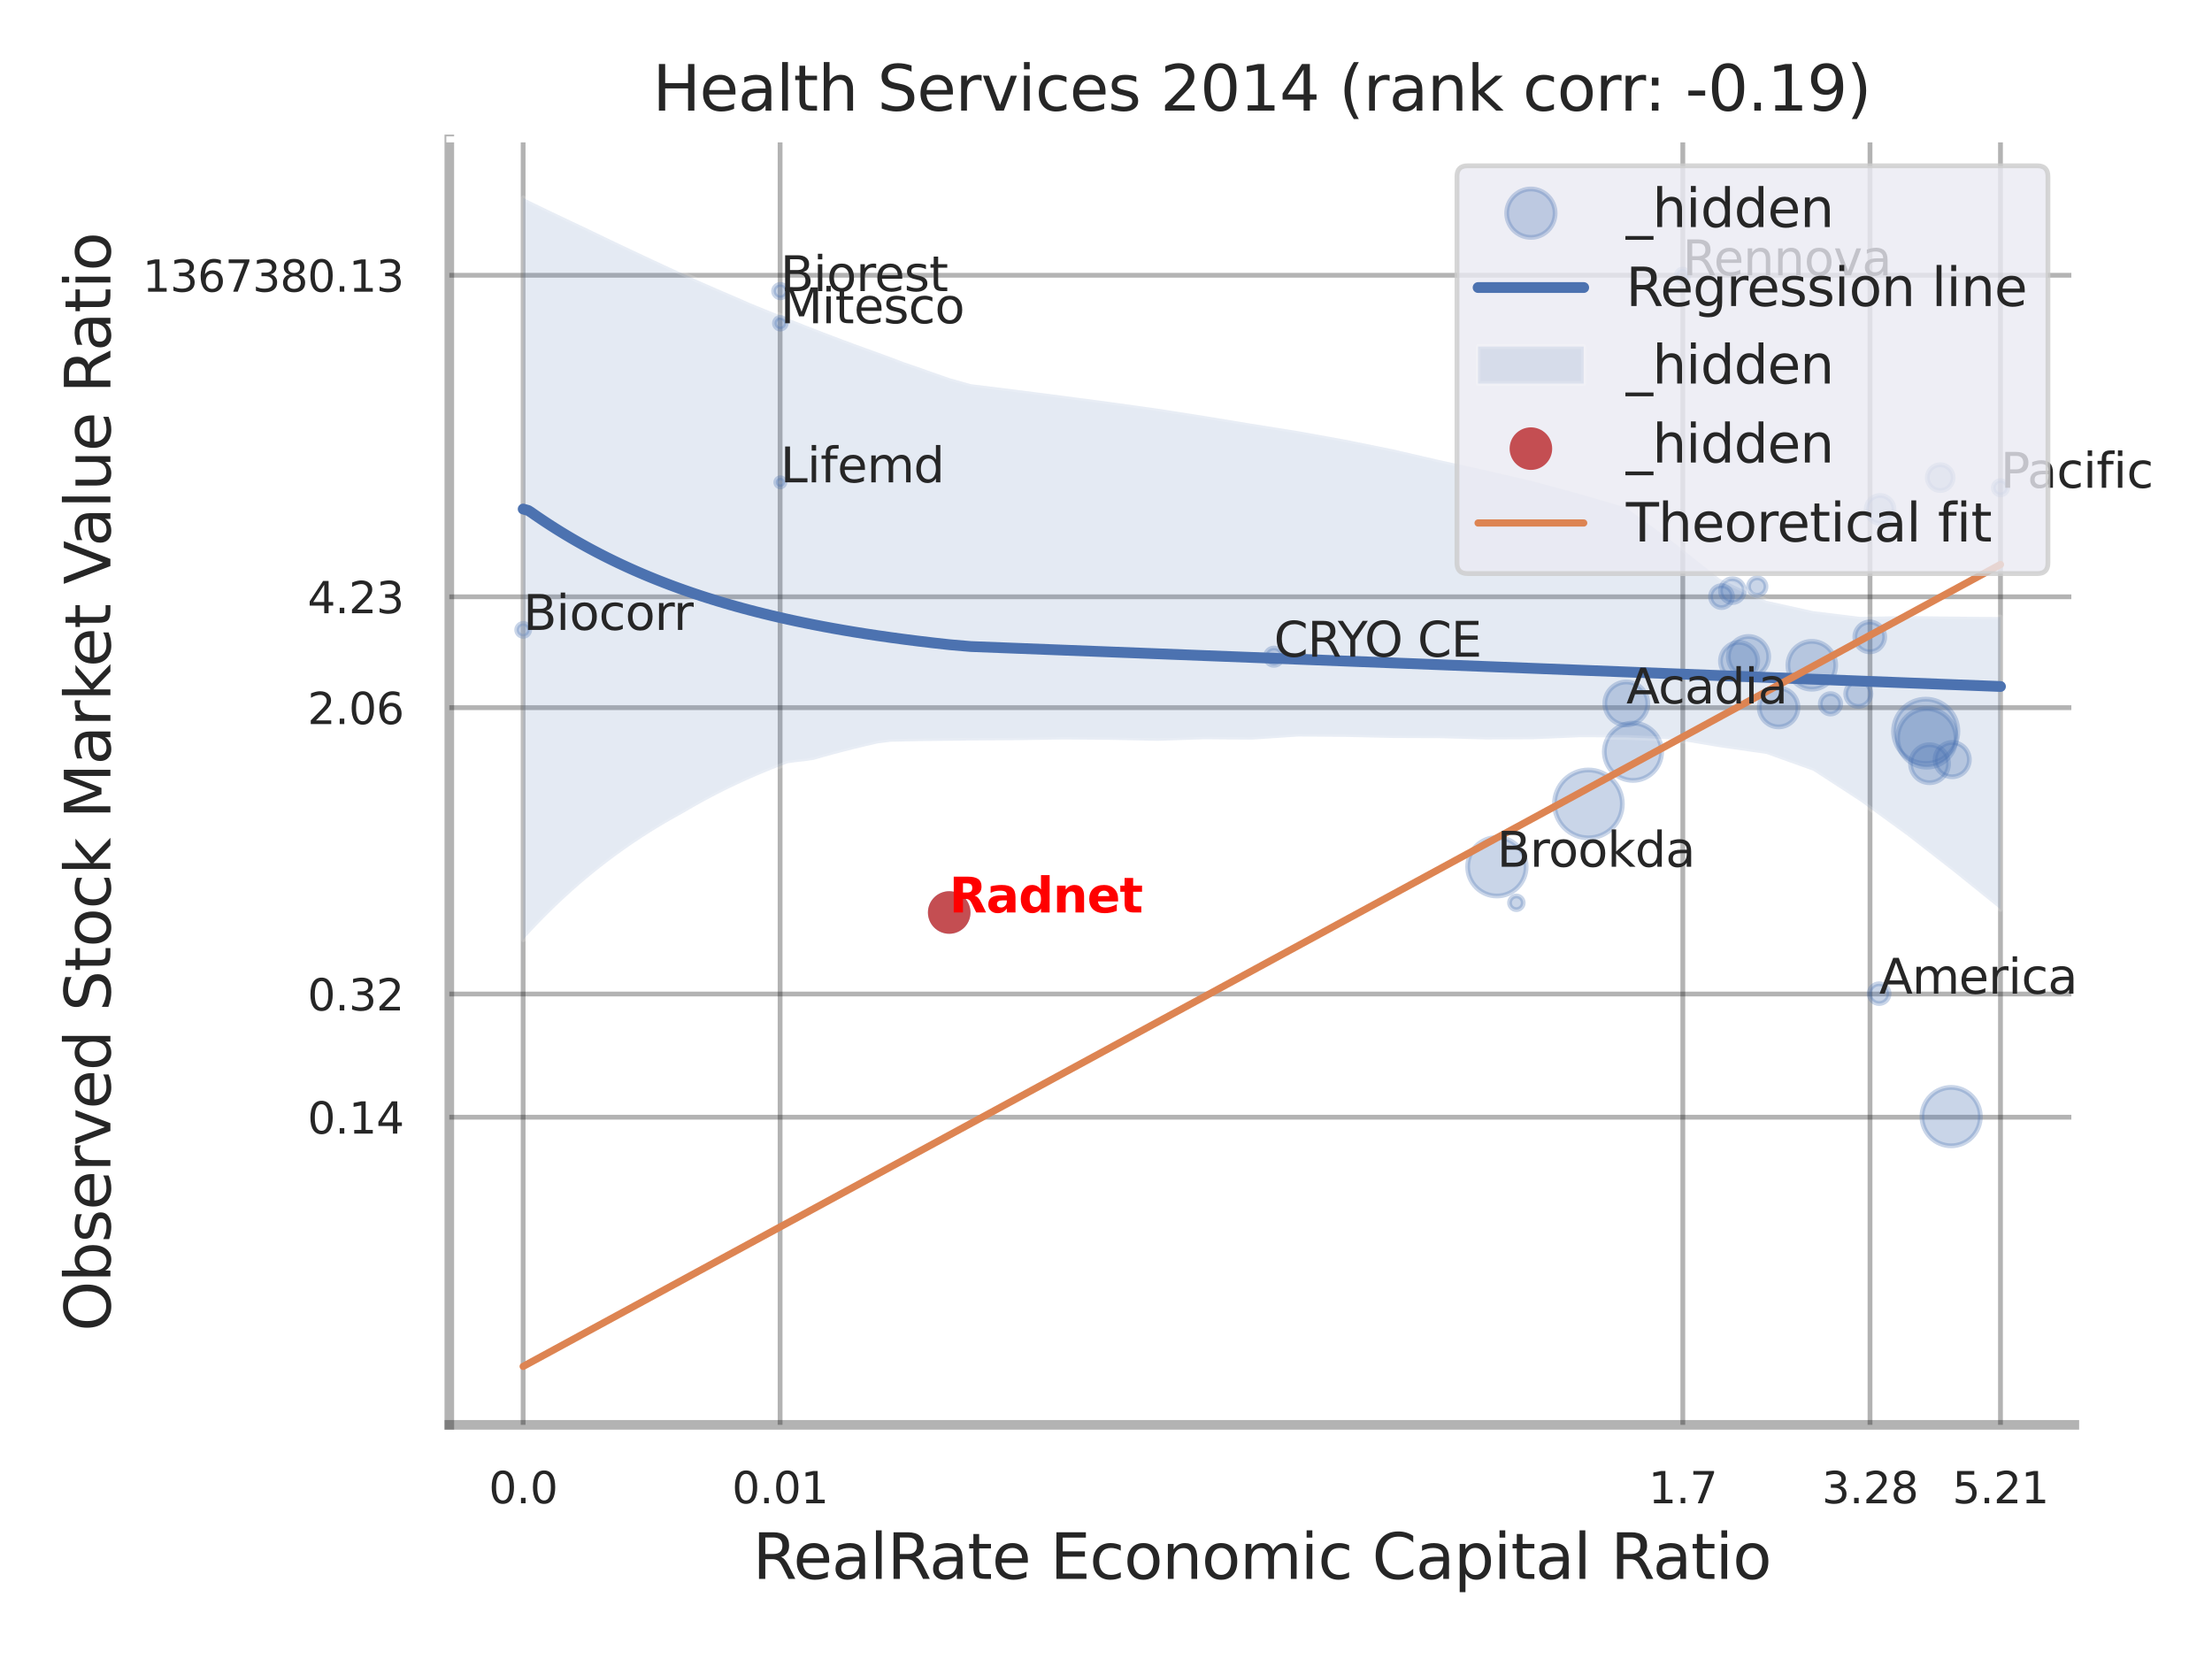 <?xml version="1.0" encoding="utf-8" standalone="no"?>
<!DOCTYPE svg PUBLIC "-//W3C//DTD SVG 1.1//EN"
  "http://www.w3.org/Graphics/SVG/1.1/DTD/svg11.dtd">
<svg xmlns:xlink="http://www.w3.org/1999/xlink" width="460.8pt" height="345.6pt" viewBox="0 0 460.8 345.6" xmlns="http://www.w3.org/2000/svg" version="1.1">
 <defs>
  <style type="text/css">*{stroke-linejoin: round; stroke-linecap: butt}</style>
 </defs>
 <g id="figure_1">
  <g id="patch_1">
   <path d="M 0 345.6 
L 460.8 345.6 
L 460.8 0 
L 0 0 
z
" style="fill: #ffffff"/>
  </g>
  <g id="axes_1">
   <g id="patch_2">
    <path d="M 93.6 296.82 
L 432.123 296.82 
L 432.123 29.04 
L 93.6 29.04 
z
" style="fill: #ffffff"/>
   </g>
   <g id="matplotlib.axis_1">
    <g id="xtick_1">
     <g id="line2d_1">
      <path d="M 108.979 296.82 
L 108.979 29.04 
" clip-path="url(#pae861d7efd)" style="fill: none; stroke: #000000; stroke-opacity: 0.3; stroke-linecap: round"/>
     </g>
     <g id="text_1">
      <!-- 0.0 -->
      <g style="fill: #262626" transform="translate(101.822 313.159) scale(0.09 -0.09)">
       <defs>
        <path id="DejaVuSans-30" d="M 2034 4250 
Q 1547 4250 1301 3770 
Q 1056 3291 1056 2328 
Q 1056 1369 1301 889 
Q 1547 409 2034 409 
Q 2525 409 2770 889 
Q 3016 1369 3016 2328 
Q 3016 3291 2770 3770 
Q 2525 4250 2034 4250 
z
M 2034 4750 
Q 2819 4750 3233 4129 
Q 3647 3509 3647 2328 
Q 3647 1150 3233 529 
Q 2819 -91 2034 -91 
Q 1250 -91 836 529 
Q 422 1150 422 2328 
Q 422 3509 836 4129 
Q 1250 4750 2034 4750 
z
" transform="scale(0.016)"/>
        <path id="DejaVuSans-2e" d="M 684 794 
L 1344 794 
L 1344 0 
L 684 0 
L 684 794 
z
" transform="scale(0.016)"/>
       </defs>
       <use xlink:href="#DejaVuSans-30"/>
       <use xlink:href="#DejaVuSans-2e" transform="translate(63.623 0)"/>
       <use xlink:href="#DejaVuSans-30" transform="translate(95.41 0)"/>
      </g>
     </g>
    </g>
    <g id="xtick_2">
     <g id="line2d_2">
      <path d="M 162.508 296.82 
L 162.508 29.04 
" clip-path="url(#pae861d7efd)" style="fill: none; stroke: #000000; stroke-opacity: 0.3; stroke-linecap: round"/>
     </g>
     <g id="text_2">
      <!-- 0.01 -->
      <g style="fill: #262626" transform="translate(152.488 313.159) scale(0.09 -0.09)">
       <defs>
        <path id="DejaVuSans-31" d="M 794 531 
L 1825 531 
L 1825 4091 
L 703 3866 
L 703 4441 
L 1819 4666 
L 2450 4666 
L 2450 531 
L 3481 531 
L 3481 0 
L 794 0 
L 794 531 
z
" transform="scale(0.016)"/>
       </defs>
       <use xlink:href="#DejaVuSans-30"/>
       <use xlink:href="#DejaVuSans-2e" transform="translate(63.623 0)"/>
       <use xlink:href="#DejaVuSans-30" transform="translate(95.41 0)"/>
       <use xlink:href="#DejaVuSans-31" transform="translate(159.033 0)"/>
      </g>
     </g>
    </g>
    <g id="xtick_3">
     <g id="line2d_3">
      <path d="M 350.561 296.82 
L 350.561 29.04 
" clip-path="url(#pae861d7efd)" style="fill: none; stroke: #000000; stroke-opacity: 0.3; stroke-linecap: round"/>
     </g>
     <g id="text_3">
      <!-- 1.7 -->
      <g style="fill: #262626" transform="translate(343.405 313.159) scale(0.09 -0.09)">
       <defs>
        <path id="DejaVuSans-37" d="M 525 4666 
L 3525 4666 
L 3525 4397 
L 1831 0 
L 1172 0 
L 2766 4134 
L 525 4134 
L 525 4666 
z
" transform="scale(0.016)"/>
       </defs>
       <use xlink:href="#DejaVuSans-31"/>
       <use xlink:href="#DejaVuSans-2e" transform="translate(63.623 0)"/>
       <use xlink:href="#DejaVuSans-37" transform="translate(95.41 0)"/>
      </g>
     </g>
    </g>
    <g id="xtick_4">
     <g id="line2d_4">
      <path d="M 389.557 296.82 
L 389.557 29.04 
" clip-path="url(#pae861d7efd)" style="fill: none; stroke: #000000; stroke-opacity: 0.3; stroke-linecap: round"/>
     </g>
     <g id="text_4">
      <!-- 3.28 -->
      <g style="fill: #262626" transform="translate(379.537 313.159) scale(0.09 -0.09)">
       <defs>
        <path id="DejaVuSans-33" d="M 2597 2516 
Q 3050 2419 3304 2112 
Q 3559 1806 3559 1356 
Q 3559 666 3084 287 
Q 2609 -91 1734 -91 
Q 1441 -91 1130 -33 
Q 819 25 488 141 
L 488 750 
Q 750 597 1062 519 
Q 1375 441 1716 441 
Q 2309 441 2620 675 
Q 2931 909 2931 1356 
Q 2931 1769 2642 2001 
Q 2353 2234 1838 2234 
L 1294 2234 
L 1294 2753 
L 1863 2753 
Q 2328 2753 2575 2939 
Q 2822 3125 2822 3475 
Q 2822 3834 2567 4026 
Q 2313 4219 1838 4219 
Q 1578 4219 1281 4162 
Q 984 4106 628 3988 
L 628 4550 
Q 988 4650 1302 4700 
Q 1616 4750 1894 4750 
Q 2613 4750 3031 4423 
Q 3450 4097 3450 3541 
Q 3450 3153 3228 2886 
Q 3006 2619 2597 2516 
z
" transform="scale(0.016)"/>
        <path id="DejaVuSans-32" d="M 1228 531 
L 3431 531 
L 3431 0 
L 469 0 
L 469 531 
Q 828 903 1448 1529 
Q 2069 2156 2228 2338 
Q 2531 2678 2651 2914 
Q 2772 3150 2772 3378 
Q 2772 3750 2511 3984 
Q 2250 4219 1831 4219 
Q 1534 4219 1204 4116 
Q 875 4013 500 3803 
L 500 4441 
Q 881 4594 1212 4672 
Q 1544 4750 1819 4750 
Q 2544 4750 2975 4387 
Q 3406 4025 3406 3419 
Q 3406 3131 3298 2873 
Q 3191 2616 2906 2266 
Q 2828 2175 2409 1742 
Q 1991 1309 1228 531 
z
" transform="scale(0.016)"/>
        <path id="DejaVuSans-38" d="M 2034 2216 
Q 1584 2216 1326 1975 
Q 1069 1734 1069 1313 
Q 1069 891 1326 650 
Q 1584 409 2034 409 
Q 2484 409 2743 651 
Q 3003 894 3003 1313 
Q 3003 1734 2745 1975 
Q 2488 2216 2034 2216 
z
M 1403 2484 
Q 997 2584 770 2862 
Q 544 3141 544 3541 
Q 544 4100 942 4425 
Q 1341 4750 2034 4750 
Q 2731 4750 3128 4425 
Q 3525 4100 3525 3541 
Q 3525 3141 3298 2862 
Q 3072 2584 2669 2484 
Q 3125 2378 3379 2068 
Q 3634 1759 3634 1313 
Q 3634 634 3220 271 
Q 2806 -91 2034 -91 
Q 1263 -91 848 271 
Q 434 634 434 1313 
Q 434 1759 690 2068 
Q 947 2378 1403 2484 
z
M 1172 3481 
Q 1172 3119 1398 2916 
Q 1625 2713 2034 2713 
Q 2441 2713 2670 2916 
Q 2900 3119 2900 3481 
Q 2900 3844 2670 4047 
Q 2441 4250 2034 4250 
Q 1625 4250 1398 4047 
Q 1172 3844 1172 3481 
z
" transform="scale(0.016)"/>
       </defs>
       <use xlink:href="#DejaVuSans-33"/>
       <use xlink:href="#DejaVuSans-2e" transform="translate(63.623 0)"/>
       <use xlink:href="#DejaVuSans-32" transform="translate(95.41 0)"/>
       <use xlink:href="#DejaVuSans-38" transform="translate(159.033 0)"/>
      </g>
     </g>
    </g>
    <g id="xtick_5">
     <g id="line2d_5">
      <path d="M 416.735 296.82 
L 416.735 29.04 
" clip-path="url(#pae861d7efd)" style="fill: none; stroke: #000000; stroke-opacity: 0.3; stroke-linecap: round"/>
     </g>
     <g id="text_5">
      <!-- 5.21 -->
      <g style="fill: #262626" transform="translate(406.716 313.159) scale(0.09 -0.09)">
       <defs>
        <path id="DejaVuSans-35" d="M 691 4666 
L 3169 4666 
L 3169 4134 
L 1269 4134 
L 1269 2991 
Q 1406 3038 1543 3061 
Q 1681 3084 1819 3084 
Q 2600 3084 3056 2656 
Q 3513 2228 3513 1497 
Q 3513 744 3044 326 
Q 2575 -91 1722 -91 
Q 1428 -91 1123 -41 
Q 819 9 494 109 
L 494 744 
Q 775 591 1075 516 
Q 1375 441 1709 441 
Q 2250 441 2565 725 
Q 2881 1009 2881 1497 
Q 2881 1984 2565 2268 
Q 2250 2553 1709 2553 
Q 1456 2553 1204 2497 
Q 953 2441 691 2322 
L 691 4666 
z
" transform="scale(0.016)"/>
       </defs>
       <use xlink:href="#DejaVuSans-35"/>
       <use xlink:href="#DejaVuSans-2e" transform="translate(63.623 0)"/>
       <use xlink:href="#DejaVuSans-32" transform="translate(95.41 0)"/>
       <use xlink:href="#DejaVuSans-31" transform="translate(159.033 0)"/>
      </g>
     </g>
    </g>
    <g id="xtick_6"/>
    <g id="xtick_7"/>
    <g id="xtick_8"/>
    <g id="text_6">
     <!-- RealRate Economic Capital Ratio -->
     <g style="fill: #262626" transform="translate(156.808 328.908) scale(0.13 -0.13)">
      <defs>
       <path id="DejaVuSans-52" d="M 2841 2188 
Q 3044 2119 3236 1894 
Q 3428 1669 3622 1275 
L 4263 0 
L 3584 0 
L 2988 1197 
Q 2756 1666 2539 1819 
Q 2322 1972 1947 1972 
L 1259 1972 
L 1259 0 
L 628 0 
L 628 4666 
L 2053 4666 
Q 2853 4666 3247 4331 
Q 3641 3997 3641 3322 
Q 3641 2881 3436 2590 
Q 3231 2300 2841 2188 
z
M 1259 4147 
L 1259 2491 
L 2053 2491 
Q 2509 2491 2742 2702 
Q 2975 2913 2975 3322 
Q 2975 3731 2742 3939 
Q 2509 4147 2053 4147 
L 1259 4147 
z
" transform="scale(0.016)"/>
       <path id="DejaVuSans-65" d="M 3597 1894 
L 3597 1613 
L 953 1613 
Q 991 1019 1311 708 
Q 1631 397 2203 397 
Q 2534 397 2845 478 
Q 3156 559 3463 722 
L 3463 178 
Q 3153 47 2828 -22 
Q 2503 -91 2169 -91 
Q 1331 -91 842 396 
Q 353 884 353 1716 
Q 353 2575 817 3079 
Q 1281 3584 2069 3584 
Q 2775 3584 3186 3129 
Q 3597 2675 3597 1894 
z
M 3022 2063 
Q 3016 2534 2758 2815 
Q 2500 3097 2075 3097 
Q 1594 3097 1305 2825 
Q 1016 2553 972 2059 
L 3022 2063 
z
" transform="scale(0.016)"/>
       <path id="DejaVuSans-61" d="M 2194 1759 
Q 1497 1759 1228 1600 
Q 959 1441 959 1056 
Q 959 750 1161 570 
Q 1363 391 1709 391 
Q 2188 391 2477 730 
Q 2766 1069 2766 1631 
L 2766 1759 
L 2194 1759 
z
M 3341 1997 
L 3341 0 
L 2766 0 
L 2766 531 
Q 2569 213 2275 61 
Q 1981 -91 1556 -91 
Q 1019 -91 701 211 
Q 384 513 384 1019 
Q 384 1609 779 1909 
Q 1175 2209 1959 2209 
L 2766 2209 
L 2766 2266 
Q 2766 2663 2505 2880 
Q 2244 3097 1772 3097 
Q 1472 3097 1187 3025 
Q 903 2953 641 2809 
L 641 3341 
Q 956 3463 1253 3523 
Q 1550 3584 1831 3584 
Q 2591 3584 2966 3190 
Q 3341 2797 3341 1997 
z
" transform="scale(0.016)"/>
       <path id="DejaVuSans-6c" d="M 603 4863 
L 1178 4863 
L 1178 0 
L 603 0 
L 603 4863 
z
" transform="scale(0.016)"/>
       <path id="DejaVuSans-74" d="M 1172 4494 
L 1172 3500 
L 2356 3500 
L 2356 3053 
L 1172 3053 
L 1172 1153 
Q 1172 725 1289 603 
Q 1406 481 1766 481 
L 2356 481 
L 2356 0 
L 1766 0 
Q 1100 0 847 248 
Q 594 497 594 1153 
L 594 3053 
L 172 3053 
L 172 3500 
L 594 3500 
L 594 4494 
L 1172 4494 
z
" transform="scale(0.016)"/>
       <path id="DejaVuSans-20" transform="scale(0.016)"/>
       <path id="DejaVuSans-45" d="M 628 4666 
L 3578 4666 
L 3578 4134 
L 1259 4134 
L 1259 2753 
L 3481 2753 
L 3481 2222 
L 1259 2222 
L 1259 531 
L 3634 531 
L 3634 0 
L 628 0 
L 628 4666 
z
" transform="scale(0.016)"/>
       <path id="DejaVuSans-63" d="M 3122 3366 
L 3122 2828 
Q 2878 2963 2633 3030 
Q 2388 3097 2138 3097 
Q 1578 3097 1268 2742 
Q 959 2388 959 1747 
Q 959 1106 1268 751 
Q 1578 397 2138 397 
Q 2388 397 2633 464 
Q 2878 531 3122 666 
L 3122 134 
Q 2881 22 2623 -34 
Q 2366 -91 2075 -91 
Q 1284 -91 818 406 
Q 353 903 353 1747 
Q 353 2603 823 3093 
Q 1294 3584 2113 3584 
Q 2378 3584 2631 3529 
Q 2884 3475 3122 3366 
z
" transform="scale(0.016)"/>
       <path id="DejaVuSans-6f" d="M 1959 3097 
Q 1497 3097 1228 2736 
Q 959 2375 959 1747 
Q 959 1119 1226 758 
Q 1494 397 1959 397 
Q 2419 397 2687 759 
Q 2956 1122 2956 1747 
Q 2956 2369 2687 2733 
Q 2419 3097 1959 3097 
z
M 1959 3584 
Q 2709 3584 3137 3096 
Q 3566 2609 3566 1747 
Q 3566 888 3137 398 
Q 2709 -91 1959 -91 
Q 1206 -91 779 398 
Q 353 888 353 1747 
Q 353 2609 779 3096 
Q 1206 3584 1959 3584 
z
" transform="scale(0.016)"/>
       <path id="DejaVuSans-6e" d="M 3513 2113 
L 3513 0 
L 2938 0 
L 2938 2094 
Q 2938 2591 2744 2837 
Q 2550 3084 2163 3084 
Q 1697 3084 1428 2787 
Q 1159 2491 1159 1978 
L 1159 0 
L 581 0 
L 581 3500 
L 1159 3500 
L 1159 2956 
Q 1366 3272 1645 3428 
Q 1925 3584 2291 3584 
Q 2894 3584 3203 3211 
Q 3513 2838 3513 2113 
z
" transform="scale(0.016)"/>
       <path id="DejaVuSans-6d" d="M 3328 2828 
Q 3544 3216 3844 3400 
Q 4144 3584 4550 3584 
Q 5097 3584 5394 3201 
Q 5691 2819 5691 2113 
L 5691 0 
L 5113 0 
L 5113 2094 
Q 5113 2597 4934 2840 
Q 4756 3084 4391 3084 
Q 3944 3084 3684 2787 
Q 3425 2491 3425 1978 
L 3425 0 
L 2847 0 
L 2847 2094 
Q 2847 2600 2669 2842 
Q 2491 3084 2119 3084 
Q 1678 3084 1418 2786 
Q 1159 2488 1159 1978 
L 1159 0 
L 581 0 
L 581 3500 
L 1159 3500 
L 1159 2956 
Q 1356 3278 1631 3431 
Q 1906 3584 2284 3584 
Q 2666 3584 2933 3390 
Q 3200 3197 3328 2828 
z
" transform="scale(0.016)"/>
       <path id="DejaVuSans-69" d="M 603 3500 
L 1178 3500 
L 1178 0 
L 603 0 
L 603 3500 
z
M 603 4863 
L 1178 4863 
L 1178 4134 
L 603 4134 
L 603 4863 
z
" transform="scale(0.016)"/>
       <path id="DejaVuSans-43" d="M 4122 4306 
L 4122 3641 
Q 3803 3938 3442 4084 
Q 3081 4231 2675 4231 
Q 1875 4231 1450 3742 
Q 1025 3253 1025 2328 
Q 1025 1406 1450 917 
Q 1875 428 2675 428 
Q 3081 428 3442 575 
Q 3803 722 4122 1019 
L 4122 359 
Q 3791 134 3420 21 
Q 3050 -91 2638 -91 
Q 1578 -91 968 557 
Q 359 1206 359 2328 
Q 359 3453 968 4101 
Q 1578 4750 2638 4750 
Q 3056 4750 3426 4639 
Q 3797 4528 4122 4306 
z
" transform="scale(0.016)"/>
       <path id="DejaVuSans-70" d="M 1159 525 
L 1159 -1331 
L 581 -1331 
L 581 3500 
L 1159 3500 
L 1159 2969 
Q 1341 3281 1617 3432 
Q 1894 3584 2278 3584 
Q 2916 3584 3314 3078 
Q 3713 2572 3713 1747 
Q 3713 922 3314 415 
Q 2916 -91 2278 -91 
Q 1894 -91 1617 61 
Q 1341 213 1159 525 
z
M 3116 1747 
Q 3116 2381 2855 2742 
Q 2594 3103 2138 3103 
Q 1681 3103 1420 2742 
Q 1159 2381 1159 1747 
Q 1159 1113 1420 752 
Q 1681 391 2138 391 
Q 2594 391 2855 752 
Q 3116 1113 3116 1747 
z
" transform="scale(0.016)"/>
      </defs>
      <use xlink:href="#DejaVuSans-52"/>
      <use xlink:href="#DejaVuSans-65" transform="translate(64.982 0)"/>
      <use xlink:href="#DejaVuSans-61" transform="translate(126.506 0)"/>
      <use xlink:href="#DejaVuSans-6c" transform="translate(187.785 0)"/>
      <use xlink:href="#DejaVuSans-52" transform="translate(215.568 0)"/>
      <use xlink:href="#DejaVuSans-61" transform="translate(282.801 0)"/>
      <use xlink:href="#DejaVuSans-74" transform="translate(344.08 0)"/>
      <use xlink:href="#DejaVuSans-65" transform="translate(383.289 0)"/>
      <use xlink:href="#DejaVuSans-20" transform="translate(444.812 0)"/>
      <use xlink:href="#DejaVuSans-45" transform="translate(476.6 0)"/>
      <use xlink:href="#DejaVuSans-63" transform="translate(539.783 0)"/>
      <use xlink:href="#DejaVuSans-6f" transform="translate(594.764 0)"/>
      <use xlink:href="#DejaVuSans-6e" transform="translate(655.945 0)"/>
      <use xlink:href="#DejaVuSans-6f" transform="translate(719.324 0)"/>
      <use xlink:href="#DejaVuSans-6d" transform="translate(780.506 0)"/>
      <use xlink:href="#DejaVuSans-69" transform="translate(877.918 0)"/>
      <use xlink:href="#DejaVuSans-63" transform="translate(905.701 0)"/>
      <use xlink:href="#DejaVuSans-20" transform="translate(960.682 0)"/>
      <use xlink:href="#DejaVuSans-43" transform="translate(992.469 0)"/>
      <use xlink:href="#DejaVuSans-61" transform="translate(1062.293 0)"/>
      <use xlink:href="#DejaVuSans-70" transform="translate(1123.572 0)"/>
      <use xlink:href="#DejaVuSans-69" transform="translate(1187.049 0)"/>
      <use xlink:href="#DejaVuSans-74" transform="translate(1214.832 0)"/>
      <use xlink:href="#DejaVuSans-61" transform="translate(1254.041 0)"/>
      <use xlink:href="#DejaVuSans-6c" transform="translate(1315.32 0)"/>
      <use xlink:href="#DejaVuSans-20" transform="translate(1343.104 0)"/>
      <use xlink:href="#DejaVuSans-52" transform="translate(1374.891 0)"/>
      <use xlink:href="#DejaVuSans-61" transform="translate(1442.123 0)"/>
      <use xlink:href="#DejaVuSans-74" transform="translate(1503.402 0)"/>
      <use xlink:href="#DejaVuSans-69" transform="translate(1542.611 0)"/>
      <use xlink:href="#DejaVuSans-6f" transform="translate(1570.395 0)"/>
     </g>
    </g>
   </g>
   <g id="matplotlib.axis_2">
    <g id="ytick_1">
     <g id="line2d_6">
      <path d="M 93.6 232.733 
L 432.123 232.733 
" clip-path="url(#pae861d7efd)" style="fill: none; stroke: #000000; stroke-opacity: 0.3; stroke-linecap: round"/>
     </g>
     <g id="text_7">
      <!-- 0.14 -->
      <g style="fill: #262626" transform="translate(64.061 236.153) scale(0.09 -0.09)">
       <defs>
        <path id="DejaVuSans-34" d="M 2419 4116 
L 825 1625 
L 2419 1625 
L 2419 4116 
z
M 2253 4666 
L 3047 4666 
L 3047 1625 
L 3713 1625 
L 3713 1100 
L 3047 1100 
L 3047 0 
L 2419 0 
L 2419 1100 
L 313 1100 
L 313 1709 
L 2253 4666 
z
" transform="scale(0.016)"/>
       </defs>
       <use xlink:href="#DejaVuSans-30"/>
       <use xlink:href="#DejaVuSans-2e" transform="translate(63.623 0)"/>
       <use xlink:href="#DejaVuSans-31" transform="translate(95.41 0)"/>
       <use xlink:href="#DejaVuSans-34" transform="translate(159.033 0)"/>
      </g>
     </g>
    </g>
    <g id="ytick_2">
     <g id="line2d_7">
      <path d="M 93.6 207.075 
L 432.123 207.075 
" clip-path="url(#pae861d7efd)" style="fill: none; stroke: #000000; stroke-opacity: 0.3; stroke-linecap: round"/>
     </g>
     <g id="text_8">
      <!-- 0.32 -->
      <g style="fill: #262626" transform="translate(64.061 210.494) scale(0.09 -0.09)">
       <use xlink:href="#DejaVuSans-30"/>
       <use xlink:href="#DejaVuSans-2e" transform="translate(63.623 0)"/>
       <use xlink:href="#DejaVuSans-33" transform="translate(95.41 0)"/>
       <use xlink:href="#DejaVuSans-32" transform="translate(159.033 0)"/>
      </g>
     </g>
    </g>
    <g id="ytick_3">
     <g id="line2d_8">
      <path d="M 93.6 147.419 
L 432.123 147.419 
" clip-path="url(#pae861d7efd)" style="fill: none; stroke: #000000; stroke-opacity: 0.3; stroke-linecap: round"/>
     </g>
     <g id="text_9">
      <!-- 2.06 -->
      <g style="fill: #262626" transform="translate(64.061 150.838) scale(0.09 -0.09)">
       <defs>
        <path id="DejaVuSans-36" d="M 2113 2584 
Q 1688 2584 1439 2293 
Q 1191 2003 1191 1497 
Q 1191 994 1439 701 
Q 1688 409 2113 409 
Q 2538 409 2786 701 
Q 3034 994 3034 1497 
Q 3034 2003 2786 2293 
Q 2538 2584 2113 2584 
z
M 3366 4563 
L 3366 3988 
Q 3128 4100 2886 4159 
Q 2644 4219 2406 4219 
Q 1781 4219 1451 3797 
Q 1122 3375 1075 2522 
Q 1259 2794 1537 2939 
Q 1816 3084 2150 3084 
Q 2853 3084 3261 2657 
Q 3669 2231 3669 1497 
Q 3669 778 3244 343 
Q 2819 -91 2113 -91 
Q 1303 -91 875 529 
Q 447 1150 447 2328 
Q 447 3434 972 4092 
Q 1497 4750 2381 4750 
Q 2619 4750 2861 4703 
Q 3103 4656 3366 4563 
z
" transform="scale(0.016)"/>
       </defs>
       <use xlink:href="#DejaVuSans-32"/>
       <use xlink:href="#DejaVuSans-2e" transform="translate(63.623 0)"/>
       <use xlink:href="#DejaVuSans-30" transform="translate(95.41 0)"/>
       <use xlink:href="#DejaVuSans-36" transform="translate(159.033 0)"/>
      </g>
     </g>
    </g>
    <g id="ytick_4">
     <g id="line2d_9">
      <path d="M 93.6 124.326 
L 432.123 124.326 
" clip-path="url(#pae861d7efd)" style="fill: none; stroke: #000000; stroke-opacity: 0.3; stroke-linecap: round"/>
     </g>
     <g id="text_10">
      <!-- 4.23 -->
      <g style="fill: #262626" transform="translate(64.061 127.746) scale(0.09 -0.09)">
       <use xlink:href="#DejaVuSans-34"/>
       <use xlink:href="#DejaVuSans-2e" transform="translate(63.623 0)"/>
       <use xlink:href="#DejaVuSans-32" transform="translate(95.41 0)"/>
       <use xlink:href="#DejaVuSans-33" transform="translate(159.033 0)"/>
      </g>
     </g>
    </g>
    <g id="ytick_5">
     <g id="line2d_10">
      <path d="M 93.6 57.345 
L 432.123 57.345 
" clip-path="url(#pae861d7efd)" style="fill: none; stroke: #000000; stroke-opacity: 0.3; stroke-linecap: round"/>
     </g>
     <g id="text_11">
      <!-- 1367380.13 -->
      <g style="fill: #262626" transform="translate(29.703 60.764) scale(0.09 -0.09)">
       <use xlink:href="#DejaVuSans-31"/>
       <use xlink:href="#DejaVuSans-33" transform="translate(63.623 0)"/>
       <use xlink:href="#DejaVuSans-36" transform="translate(127.246 0)"/>
       <use xlink:href="#DejaVuSans-37" transform="translate(190.869 0)"/>
       <use xlink:href="#DejaVuSans-33" transform="translate(254.492 0)"/>
       <use xlink:href="#DejaVuSans-38" transform="translate(318.115 0)"/>
       <use xlink:href="#DejaVuSans-30" transform="translate(381.738 0)"/>
       <use xlink:href="#DejaVuSans-2e" transform="translate(445.361 0)"/>
       <use xlink:href="#DejaVuSans-31" transform="translate(477.148 0)"/>
       <use xlink:href="#DejaVuSans-33" transform="translate(540.771 0)"/>
      </g>
     </g>
    </g>
    <g id="ytick_6"/>
    <g id="ytick_7"/>
    <g id="ytick_8"/>
    <g id="ytick_9"/>
    <g id="ytick_10"/>
    <g id="text_12">
     <!-- Observed Stock Market Value Ratio -->
     <g style="fill: #262626" transform="translate(23 277.332) rotate(-90) scale(0.13 -0.13)">
      <defs>
       <path id="DejaVuSans-4f" d="M 2522 4238 
Q 1834 4238 1429 3725 
Q 1025 3213 1025 2328 
Q 1025 1447 1429 934 
Q 1834 422 2522 422 
Q 3209 422 3611 934 
Q 4013 1447 4013 2328 
Q 4013 3213 3611 3725 
Q 3209 4238 2522 4238 
z
M 2522 4750 
Q 3503 4750 4090 4092 
Q 4678 3434 4678 2328 
Q 4678 1225 4090 567 
Q 3503 -91 2522 -91 
Q 1538 -91 948 565 
Q 359 1222 359 2328 
Q 359 3434 948 4092 
Q 1538 4750 2522 4750 
z
" transform="scale(0.016)"/>
       <path id="DejaVuSans-62" d="M 3116 1747 
Q 3116 2381 2855 2742 
Q 2594 3103 2138 3103 
Q 1681 3103 1420 2742 
Q 1159 2381 1159 1747 
Q 1159 1113 1420 752 
Q 1681 391 2138 391 
Q 2594 391 2855 752 
Q 3116 1113 3116 1747 
z
M 1159 2969 
Q 1341 3281 1617 3432 
Q 1894 3584 2278 3584 
Q 2916 3584 3314 3078 
Q 3713 2572 3713 1747 
Q 3713 922 3314 415 
Q 2916 -91 2278 -91 
Q 1894 -91 1617 61 
Q 1341 213 1159 525 
L 1159 0 
L 581 0 
L 581 4863 
L 1159 4863 
L 1159 2969 
z
" transform="scale(0.016)"/>
       <path id="DejaVuSans-73" d="M 2834 3397 
L 2834 2853 
Q 2591 2978 2328 3040 
Q 2066 3103 1784 3103 
Q 1356 3103 1142 2972 
Q 928 2841 928 2578 
Q 928 2378 1081 2264 
Q 1234 2150 1697 2047 
L 1894 2003 
Q 2506 1872 2764 1633 
Q 3022 1394 3022 966 
Q 3022 478 2636 193 
Q 2250 -91 1575 -91 
Q 1294 -91 989 -36 
Q 684 19 347 128 
L 347 722 
Q 666 556 975 473 
Q 1284 391 1588 391 
Q 1994 391 2212 530 
Q 2431 669 2431 922 
Q 2431 1156 2273 1281 
Q 2116 1406 1581 1522 
L 1381 1569 
Q 847 1681 609 1914 
Q 372 2147 372 2553 
Q 372 3047 722 3315 
Q 1072 3584 1716 3584 
Q 2034 3584 2315 3537 
Q 2597 3491 2834 3397 
z
" transform="scale(0.016)"/>
       <path id="DejaVuSans-72" d="M 2631 2963 
Q 2534 3019 2420 3045 
Q 2306 3072 2169 3072 
Q 1681 3072 1420 2755 
Q 1159 2438 1159 1844 
L 1159 0 
L 581 0 
L 581 3500 
L 1159 3500 
L 1159 2956 
Q 1341 3275 1631 3429 
Q 1922 3584 2338 3584 
Q 2397 3584 2469 3576 
Q 2541 3569 2628 3553 
L 2631 2963 
z
" transform="scale(0.016)"/>
       <path id="DejaVuSans-76" d="M 191 3500 
L 800 3500 
L 1894 563 
L 2988 3500 
L 3597 3500 
L 2284 0 
L 1503 0 
L 191 3500 
z
" transform="scale(0.016)"/>
       <path id="DejaVuSans-64" d="M 2906 2969 
L 2906 4863 
L 3481 4863 
L 3481 0 
L 2906 0 
L 2906 525 
Q 2725 213 2448 61 
Q 2172 -91 1784 -91 
Q 1150 -91 751 415 
Q 353 922 353 1747 
Q 353 2572 751 3078 
Q 1150 3584 1784 3584 
Q 2172 3584 2448 3432 
Q 2725 3281 2906 2969 
z
M 947 1747 
Q 947 1113 1208 752 
Q 1469 391 1925 391 
Q 2381 391 2643 752 
Q 2906 1113 2906 1747 
Q 2906 2381 2643 2742 
Q 2381 3103 1925 3103 
Q 1469 3103 1208 2742 
Q 947 2381 947 1747 
z
" transform="scale(0.016)"/>
       <path id="DejaVuSans-53" d="M 3425 4513 
L 3425 3897 
Q 3066 4069 2747 4153 
Q 2428 4238 2131 4238 
Q 1616 4238 1336 4038 
Q 1056 3838 1056 3469 
Q 1056 3159 1242 3001 
Q 1428 2844 1947 2747 
L 2328 2669 
Q 3034 2534 3370 2195 
Q 3706 1856 3706 1288 
Q 3706 609 3251 259 
Q 2797 -91 1919 -91 
Q 1588 -91 1214 -16 
Q 841 59 441 206 
L 441 856 
Q 825 641 1194 531 
Q 1563 422 1919 422 
Q 2459 422 2753 634 
Q 3047 847 3047 1241 
Q 3047 1584 2836 1778 
Q 2625 1972 2144 2069 
L 1759 2144 
Q 1053 2284 737 2584 
Q 422 2884 422 3419 
Q 422 4038 858 4394 
Q 1294 4750 2059 4750 
Q 2388 4750 2728 4690 
Q 3069 4631 3425 4513 
z
" transform="scale(0.016)"/>
       <path id="DejaVuSans-6b" d="M 581 4863 
L 1159 4863 
L 1159 1991 
L 2875 3500 
L 3609 3500 
L 1753 1863 
L 3688 0 
L 2938 0 
L 1159 1709 
L 1159 0 
L 581 0 
L 581 4863 
z
" transform="scale(0.016)"/>
       <path id="DejaVuSans-4d" d="M 628 4666 
L 1569 4666 
L 2759 1491 
L 3956 4666 
L 4897 4666 
L 4897 0 
L 4281 0 
L 4281 4097 
L 3078 897 
L 2444 897 
L 1241 4097 
L 1241 0 
L 628 0 
L 628 4666 
z
" transform="scale(0.016)"/>
       <path id="DejaVuSans-56" d="M 1831 0 
L 50 4666 
L 709 4666 
L 2188 738 
L 3669 4666 
L 4325 4666 
L 2547 0 
L 1831 0 
z
" transform="scale(0.016)"/>
       <path id="DejaVuSans-75" d="M 544 1381 
L 544 3500 
L 1119 3500 
L 1119 1403 
Q 1119 906 1312 657 
Q 1506 409 1894 409 
Q 2359 409 2629 706 
Q 2900 1003 2900 1516 
L 2900 3500 
L 3475 3500 
L 3475 0 
L 2900 0 
L 2900 538 
Q 2691 219 2414 64 
Q 2138 -91 1772 -91 
Q 1169 -91 856 284 
Q 544 659 544 1381 
z
M 1991 3584 
L 1991 3584 
z
" transform="scale(0.016)"/>
      </defs>
      <use xlink:href="#DejaVuSans-4f"/>
      <use xlink:href="#DejaVuSans-62" transform="translate(78.711 0)"/>
      <use xlink:href="#DejaVuSans-73" transform="translate(142.188 0)"/>
      <use xlink:href="#DejaVuSans-65" transform="translate(194.287 0)"/>
      <use xlink:href="#DejaVuSans-72" transform="translate(255.811 0)"/>
      <use xlink:href="#DejaVuSans-76" transform="translate(296.924 0)"/>
      <use xlink:href="#DejaVuSans-65" transform="translate(356.104 0)"/>
      <use xlink:href="#DejaVuSans-64" transform="translate(417.627 0)"/>
      <use xlink:href="#DejaVuSans-20" transform="translate(481.104 0)"/>
      <use xlink:href="#DejaVuSans-53" transform="translate(512.891 0)"/>
      <use xlink:href="#DejaVuSans-74" transform="translate(576.367 0)"/>
      <use xlink:href="#DejaVuSans-6f" transform="translate(615.576 0)"/>
      <use xlink:href="#DejaVuSans-63" transform="translate(676.758 0)"/>
      <use xlink:href="#DejaVuSans-6b" transform="translate(731.738 0)"/>
      <use xlink:href="#DejaVuSans-20" transform="translate(789.648 0)"/>
      <use xlink:href="#DejaVuSans-4d" transform="translate(821.436 0)"/>
      <use xlink:href="#DejaVuSans-61" transform="translate(907.715 0)"/>
      <use xlink:href="#DejaVuSans-72" transform="translate(968.994 0)"/>
      <use xlink:href="#DejaVuSans-6b" transform="translate(1010.107 0)"/>
      <use xlink:href="#DejaVuSans-65" transform="translate(1064.393 0)"/>
      <use xlink:href="#DejaVuSans-74" transform="translate(1125.916 0)"/>
      <use xlink:href="#DejaVuSans-20" transform="translate(1165.125 0)"/>
      <use xlink:href="#DejaVuSans-56" transform="translate(1196.912 0)"/>
      <use xlink:href="#DejaVuSans-61" transform="translate(1257.57 0)"/>
      <use xlink:href="#DejaVuSans-6c" transform="translate(1318.85 0)"/>
      <use xlink:href="#DejaVuSans-75" transform="translate(1346.633 0)"/>
      <use xlink:href="#DejaVuSans-65" transform="translate(1410.012 0)"/>
      <use xlink:href="#DejaVuSans-20" transform="translate(1471.535 0)"/>
      <use xlink:href="#DejaVuSans-52" transform="translate(1503.322 0)"/>
      <use xlink:href="#DejaVuSans-61" transform="translate(1570.555 0)"/>
      <use xlink:href="#DejaVuSans-74" transform="translate(1631.834 0)"/>
      <use xlink:href="#DejaVuSans-69" transform="translate(1671.043 0)"/>
      <use xlink:href="#DejaVuSans-6f" transform="translate(1698.826 0)"/>
     </g>
    </g>
   </g>
   <g id="PathCollection_1">
    <path d="M 364.243 141.009 
C 365.36 141.009 366.431 140.566 367.221 139.776 
C 368.01 138.987 368.454 137.916 368.454 136.799 
C 368.454 135.682 368.01 134.611 367.221 133.822 
C 366.431 133.032 365.36 132.588 364.243 132.588 
C 363.127 132.588 362.055 133.032 361.266 133.822 
C 360.476 134.611 360.033 135.682 360.033 136.799 
C 360.033 137.916 360.476 138.987 361.266 139.776 
C 362.055 140.566 363.127 141.009 364.243 141.009 
z
" clip-path="url(#pae861d7efd)" style="fill: #4c72b0; fill-opacity: 0.3; stroke: #4c72b0; stroke-opacity: 0.3"/>
    <path d="M 360.893 125.526 
C 361.553 125.526 362.186 125.263 362.652 124.797 
C 363.119 124.33 363.381 123.697 363.381 123.038 
C 363.381 122.378 363.119 121.745 362.652 121.278 
C 362.186 120.812 361.553 120.55 360.893 120.55 
C 360.233 120.55 359.6 120.812 359.134 121.278 
C 358.667 121.745 358.405 122.378 358.405 123.038 
C 358.405 123.697 358.667 124.33 359.134 124.797 
C 359.6 125.263 360.233 125.526 360.893 125.526 
z
" clip-path="url(#pae861d7efd)" style="fill: #4c72b0; fill-opacity: 0.3; stroke: #4c72b0; stroke-opacity: 0.3"/>
    <path d="M 406.458 238.696 
C 408.071 238.696 409.619 238.055 410.76 236.914 
C 411.901 235.773 412.542 234.226 412.542 232.612 
C 412.542 230.999 411.901 229.451 410.76 228.31 
C 409.619 227.169 408.071 226.528 406.458 226.528 
C 404.844 226.528 403.296 227.169 402.156 228.31 
C 401.015 229.451 400.374 230.999 400.374 232.612 
C 400.374 234.226 401.015 235.773 402.156 236.914 
C 403.296 238.055 404.844 238.696 406.458 238.696 
z
" clip-path="url(#pae861d7efd)" style="fill: #4c72b0; fill-opacity: 0.3; stroke: #4c72b0; stroke-opacity: 0.3"/>
    <path d="M 391.656 109.016 
C 392.424 109.016 393.161 108.711 393.704 108.168 
C 394.247 107.625 394.552 106.888 394.552 106.12 
C 394.552 105.352 394.247 104.615 393.704 104.072 
C 393.161 103.529 392.424 103.224 391.656 103.224 
C 390.888 103.224 390.151 103.529 389.608 104.072 
C 389.065 104.615 388.76 105.352 388.76 106.12 
C 388.76 106.888 389.065 107.625 389.608 108.168 
C 390.151 108.711 390.888 109.016 391.656 109.016 
z
" clip-path="url(#pae861d7efd)" style="fill: #4c72b0; fill-opacity: 0.3; stroke: #4c72b0; stroke-opacity: 0.3"/>
    <path d="M 391.466 209.058 
C 392.013 209.058 392.538 208.841 392.925 208.454 
C 393.311 208.067 393.529 207.543 393.529 206.996 
C 393.529 206.449 393.311 205.924 392.925 205.537 
C 392.538 205.15 392.013 204.933 391.466 204.933 
C 390.919 204.933 390.395 205.15 390.008 205.537 
C 389.621 205.924 389.404 206.449 389.404 206.996 
C 389.404 207.543 389.621 208.067 390.008 208.454 
C 390.395 208.841 390.919 209.058 391.466 209.058 
z
" clip-path="url(#pae861d7efd)" style="fill: #4c72b0; fill-opacity: 0.3; stroke: #4c72b0; stroke-opacity: 0.3"/>
    <path d="M 197.738 194.022 
C 198.781 194.022 199.782 193.608 200.519 192.87 
C 201.257 192.133 201.671 191.132 201.671 190.089 
C 201.671 189.046 201.257 188.045 200.519 187.308 
C 199.782 186.57 198.781 186.156 197.738 186.156 
C 196.695 186.156 195.694 186.57 194.957 187.308 
C 194.219 188.045 193.805 189.046 193.805 190.089 
C 193.805 191.132 194.219 192.133 194.957 192.87 
C 195.694 193.608 196.695 194.022 197.738 194.022 
z
" clip-path="url(#pae861d7efd)" style="fill: #4c72b0; fill-opacity: 0.3; stroke: #4c72b0; stroke-opacity: 0.3"/>
    <path d="M 162.556 68.56 
C 162.88 68.56 163.191 68.431 163.42 68.202 
C 163.65 67.973 163.779 67.662 163.779 67.337 
C 163.779 67.013 163.65 66.702 163.42 66.473 
C 163.191 66.244 162.88 66.115 162.556 66.115 
C 162.232 66.115 161.921 66.244 161.691 66.473 
C 161.462 66.702 161.333 67.013 161.333 67.337 
C 161.333 67.662 161.462 67.973 161.691 68.202 
C 161.921 68.431 162.232 68.56 162.556 68.56 
z
" clip-path="url(#pae861d7efd)" style="fill: #4c72b0; fill-opacity: 0.3; stroke: #4c72b0; stroke-opacity: 0.3"/>
    <path d="M 366.068 124.014 
C 366.552 124.014 367.016 123.821 367.358 123.479 
C 367.7 123.137 367.892 122.674 367.892 122.19 
C 367.892 121.706 367.7 121.242 367.358 120.9 
C 367.016 120.558 366.552 120.366 366.068 120.366 
C 365.585 120.366 365.121 120.558 364.779 120.9 
C 364.437 121.242 364.245 121.706 364.245 122.19 
C 364.245 122.674 364.437 123.137 364.779 123.479 
C 365.121 123.821 365.585 124.014 366.068 124.014 
z
" clip-path="url(#pae861d7efd)" style="fill: #4c72b0; fill-opacity: 0.3; stroke: #4c72b0; stroke-opacity: 0.3"/>
    <path d="M 401.167 159.051 
C 402.945 159.051 404.651 158.345 405.908 157.087 
C 407.165 155.83 407.872 154.125 407.872 152.347 
C 407.872 150.569 407.165 148.863 405.908 147.606 
C 404.651 146.349 402.945 145.642 401.167 145.642 
C 399.389 145.642 397.684 146.349 396.426 147.606 
C 395.169 148.863 394.463 150.569 394.463 152.347 
C 394.463 154.125 395.169 155.83 396.426 157.087 
C 397.684 158.345 399.389 159.051 401.167 159.051 
z
" clip-path="url(#pae861d7efd)" style="fill: #4c72b0; fill-opacity: 0.3; stroke: #4c72b0; stroke-opacity: 0.3"/>
    <path d="M 265.385 138.604 
C 265.863 138.604 266.322 138.414 266.661 138.075 
C 266.999 137.737 267.189 137.278 267.189 136.8 
C 267.189 136.321 266.999 135.862 266.661 135.524 
C 266.322 135.185 265.863 134.995 265.385 134.995 
C 264.906 134.995 264.447 135.185 264.109 135.524 
C 263.771 135.862 263.581 136.321 263.581 136.8 
C 263.581 137.278 263.771 137.737 264.109 138.075 
C 264.447 138.414 264.906 138.604 265.385 138.604 
z
" clip-path="url(#pae861d7efd)" style="fill: #4c72b0; fill-opacity: 0.3; stroke: #4c72b0; stroke-opacity: 0.3"/>
    <path d="M 389.506 135.786 
C 390.33 135.786 391.121 135.459 391.703 134.876 
C 392.286 134.294 392.614 133.503 392.614 132.679 
C 392.614 131.855 392.286 131.065 391.703 130.482 
C 391.121 129.899 390.33 129.572 389.506 129.572 
C 388.682 129.572 387.892 129.899 387.309 130.482 
C 386.727 131.065 386.399 131.855 386.399 132.679 
C 386.399 133.503 386.727 134.294 387.309 134.876 
C 387.892 135.459 388.682 135.786 389.506 135.786 
z
" clip-path="url(#pae861d7efd)" style="fill: #4c72b0; fill-opacity: 0.3; stroke: #4c72b0; stroke-opacity: 0.3"/>
    <path d="M 377.431 143.577 
C 378.753 143.577 380.021 143.052 380.956 142.117 
C 381.89 141.182 382.416 139.914 382.416 138.592 
C 382.416 137.27 381.89 136.002 380.956 135.068 
C 380.021 134.133 378.753 133.608 377.431 133.608 
C 376.109 133.608 374.841 134.133 373.906 135.068 
C 372.971 136.002 372.446 137.27 372.446 138.592 
C 372.446 139.914 372.971 141.182 373.906 142.117 
C 374.841 143.052 376.109 143.577 377.431 143.577 
z
" clip-path="url(#pae861d7efd)" style="fill: #4c72b0; fill-opacity: 0.3; stroke: #4c72b0; stroke-opacity: 0.3"/>
    <path d="M 370.518 151.427 
C 371.59 151.427 372.618 151.001 373.376 150.243 
C 374.134 149.485 374.56 148.457 374.56 147.385 
C 374.56 146.313 374.134 145.285 373.376 144.527 
C 372.618 143.769 371.59 143.343 370.518 143.343 
C 369.446 143.343 368.418 143.769 367.66 144.527 
C 366.902 145.285 366.476 146.313 366.476 147.385 
C 366.476 148.457 366.902 149.485 367.66 150.243 
C 368.418 151.001 369.446 151.427 370.518 151.427 
z
" clip-path="url(#pae861d7efd)" style="fill: #4c72b0; fill-opacity: 0.3; stroke: #4c72b0; stroke-opacity: 0.3"/>
    <path d="M 340.179 162.572 
C 341.762 162.572 343.28 161.943 344.4 160.823 
C 345.519 159.704 346.148 158.185 346.148 156.602 
C 346.148 155.019 345.519 153.501 344.4 152.381 
C 343.28 151.262 341.762 150.633 340.179 150.633 
C 338.596 150.633 337.077 151.262 335.958 152.381 
C 334.838 153.501 334.209 155.019 334.209 156.602 
C 334.209 158.185 334.838 159.704 335.958 160.823 
C 337.077 161.943 338.596 162.572 340.179 162.572 
z
" clip-path="url(#pae861d7efd)" style="fill: #4c72b0; fill-opacity: 0.3; stroke: #4c72b0; stroke-opacity: 0.3"/>
    <path d="M 330.896 174.543 
C 332.771 174.543 334.57 173.798 335.896 172.472 
C 337.222 171.146 337.967 169.347 337.967 167.472 
C 337.967 165.596 337.222 163.798 335.896 162.472 
C 334.57 161.146 332.771 160.401 330.896 160.401 
C 329.021 160.401 327.222 161.146 325.896 162.472 
C 324.57 163.798 323.825 165.596 323.825 167.472 
C 323.825 169.347 324.57 171.146 325.896 172.472 
C 327.222 173.798 329.021 174.543 330.896 174.543 
z
" clip-path="url(#pae861d7efd)" style="fill: #4c72b0; fill-opacity: 0.3; stroke: #4c72b0; stroke-opacity: 0.3"/>
    <path d="M 350.505 58.63 
C 350.845 58.63 351.171 58.495 351.412 58.255 
C 351.653 58.014 351.788 57.688 351.788 57.348 
C 351.788 57.007 351.653 56.681 351.412 56.441 
C 351.171 56.2 350.845 56.065 350.505 56.065 
C 350.165 56.065 349.838 56.2 349.598 56.441 
C 349.357 56.681 349.222 57.007 349.222 57.348 
C 349.222 57.688 349.357 58.014 349.598 58.255 
C 349.838 58.495 350.165 58.63 350.505 58.63 
z
" clip-path="url(#pae861d7efd)" style="fill: #4c72b0; fill-opacity: 0.3; stroke: #4c72b0; stroke-opacity: 0.3"/>
    <path d="M 162.556 101.429 
C 162.808 101.429 163.05 101.329 163.228 101.151 
C 163.406 100.973 163.506 100.731 163.506 100.479 
C 163.506 100.227 163.406 99.985 163.228 99.807 
C 163.05 99.629 162.808 99.528 162.556 99.528 
C 162.304 99.528 162.062 99.629 161.884 99.807 
C 161.706 99.985 161.606 100.227 161.606 100.479 
C 161.606 100.731 161.706 100.973 161.884 101.151 
C 162.062 101.329 162.304 101.429 162.556 101.429 
z
" clip-path="url(#pae861d7efd)" style="fill: #4c72b0; fill-opacity: 0.3; stroke: #4c72b0; stroke-opacity: 0.3"/>
    <path d="M 401.391 159.815 
C 403.006 159.815 404.556 159.173 405.699 158.031 
C 406.841 156.888 407.483 155.338 407.483 153.723 
C 407.483 152.107 406.841 150.557 405.699 149.415 
C 404.556 148.272 403.006 147.63 401.391 147.63 
C 399.775 147.63 398.225 148.272 397.083 149.415 
C 395.94 150.557 395.298 152.107 395.298 153.723 
C 395.298 155.338 395.94 156.888 397.083 158.031 
C 398.225 159.173 399.775 159.815 401.391 159.815 
z
" clip-path="url(#pae861d7efd)" style="fill: #4c72b0; fill-opacity: 0.3; stroke: #4c72b0; stroke-opacity: 0.3"/>
    <path d="M 406.681 161.817 
C 407.628 161.817 408.537 161.441 409.207 160.771 
C 409.877 160.101 410.253 159.193 410.253 158.246 
C 410.253 157.298 409.877 156.39 409.207 155.72 
C 408.537 155.05 407.628 154.674 406.681 154.674 
C 405.734 154.674 404.825 155.05 404.155 155.72 
C 403.485 156.39 403.109 157.298 403.109 158.246 
C 403.109 159.193 403.485 160.101 404.155 160.771 
C 404.825 161.441 405.734 161.817 406.681 161.817 
z
" clip-path="url(#pae861d7efd)" style="fill: #4c72b0; fill-opacity: 0.3; stroke: #4c72b0; stroke-opacity: 0.3"/>
    <path d="M 401.958 163.055 
C 403.008 163.055 404.014 162.638 404.757 161.896 
C 405.499 161.154 405.916 160.147 405.916 159.097 
C 405.916 158.047 405.499 157.041 404.757 156.298 
C 404.014 155.556 403.008 155.139 401.958 155.139 
C 400.908 155.139 399.901 155.556 399.159 156.298 
C 398.417 157.041 398 158.047 398 159.097 
C 398 160.147 398.417 161.154 399.159 161.896 
C 399.901 162.638 400.908 163.055 401.958 163.055 
z
" clip-path="url(#pae861d7efd)" style="fill: #4c72b0; fill-opacity: 0.3; stroke: #4c72b0; stroke-opacity: 0.3"/>
    <path d="M 315.888 189.492 
C 316.266 189.492 316.628 189.342 316.895 189.075 
C 317.162 188.808 317.312 188.446 317.312 188.068 
C 317.312 187.69 317.162 187.328 316.895 187.061 
C 316.628 186.794 316.266 186.644 315.888 186.644 
C 315.51 186.644 315.148 186.794 314.881 187.061 
C 314.614 187.328 314.464 187.69 314.464 188.068 
C 314.464 188.446 314.614 188.808 314.881 189.075 
C 315.148 189.342 315.51 189.492 315.888 189.492 
z
" clip-path="url(#pae861d7efd)" style="fill: #4c72b0; fill-opacity: 0.3; stroke: #4c72b0; stroke-opacity: 0.3"/>
    <path d="M 404.181 102.195 
C 404.895 102.195 405.581 101.911 406.086 101.406 
C 406.591 100.9 406.875 100.215 406.875 99.5 
C 406.875 98.786 406.591 98.1 406.086 97.595 
C 405.581 97.09 404.895 96.806 404.181 96.806 
C 403.466 96.806 402.781 97.09 402.275 97.595 
C 401.77 98.1 401.486 98.786 401.486 99.5 
C 401.486 100.215 401.77 100.9 402.275 101.406 
C 402.781 101.911 403.466 102.195 404.181 102.195 
z
" clip-path="url(#pae861d7efd)" style="fill: #4c72b0; fill-opacity: 0.3; stroke: #4c72b0; stroke-opacity: 0.3"/>
    <path d="M 362.288 141.59 
C 363.318 141.59 364.306 141.181 365.035 140.453 
C 365.763 139.724 366.172 138.736 366.172 137.706 
C 366.172 136.676 365.763 135.688 365.035 134.96 
C 364.306 134.231 363.318 133.822 362.288 133.822 
C 361.258 133.822 360.27 134.231 359.542 134.96 
C 358.813 135.688 358.404 136.676 358.404 137.706 
C 358.404 138.736 358.813 139.724 359.542 140.453 
C 360.27 141.181 361.258 141.59 362.288 141.59 
z
" clip-path="url(#pae861d7efd)" style="fill: #4c72b0; fill-opacity: 0.3; stroke: #4c72b0; stroke-opacity: 0.3"/>
    <path d="M 416.735 103.098 
C 417.13 103.098 417.509 102.941 417.789 102.662 
C 418.068 102.383 418.225 102.004 418.225 101.609 
C 418.225 101.214 418.068 100.835 417.789 100.555 
C 417.509 100.276 417.13 100.119 416.735 100.119 
C 416.34 100.119 415.961 100.276 415.682 100.555 
C 415.403 100.835 415.246 101.214 415.246 101.609 
C 415.246 102.004 415.403 102.383 415.682 102.662 
C 415.961 102.941 416.34 103.098 416.735 103.098 
z
" clip-path="url(#pae861d7efd)" style="fill: #4c72b0; fill-opacity: 0.3; stroke: #4c72b0; stroke-opacity: 0.3"/>
    <path d="M 381.326 148.75 
C 381.891 148.75 382.432 148.526 382.831 148.127 
C 383.23 147.728 383.454 147.187 383.454 146.622 
C 383.454 146.058 383.23 145.517 382.831 145.117 
C 382.432 144.718 381.891 144.494 381.326 144.494 
C 380.762 144.494 380.22 144.718 379.821 145.117 
C 379.422 145.517 379.198 146.058 379.198 146.622 
C 379.198 147.187 379.422 147.728 379.821 148.127 
C 380.22 148.526 380.762 148.75 381.326 148.75 
z
" clip-path="url(#pae861d7efd)" style="fill: #4c72b0; fill-opacity: 0.3; stroke: #4c72b0; stroke-opacity: 0.3"/>
    <path d="M 311.831 186.652 
C 313.448 186.652 314.998 186.01 316.141 184.867 
C 317.284 183.724 317.926 182.174 317.926 180.557 
C 317.926 178.941 317.284 177.39 316.141 176.247 
C 314.998 175.104 313.448 174.462 311.831 174.462 
C 310.215 174.462 308.665 175.104 307.522 176.247 
C 306.379 177.39 305.736 178.941 305.736 180.557 
C 305.736 182.174 306.379 183.724 307.522 184.867 
C 308.665 186.01 310.215 186.652 311.831 186.652 
z
" clip-path="url(#pae861d7efd)" style="fill: #4c72b0; fill-opacity: 0.3; stroke: #4c72b0; stroke-opacity: 0.3"/>
    <path d="M 358.619 126.576 
C 359.226 126.576 359.808 126.335 360.238 125.906 
C 360.667 125.477 360.908 124.894 360.908 124.287 
C 360.908 123.68 360.667 123.098 360.238 122.669 
C 359.808 122.239 359.226 121.998 358.619 121.998 
C 358.012 121.998 357.43 122.239 357 122.669 
C 356.571 123.098 356.33 123.68 356.33 124.287 
C 356.33 124.894 356.571 125.477 357 125.906 
C 357.43 126.335 358.012 126.576 358.619 126.576 
z
" clip-path="url(#pae861d7efd)" style="fill: #4c72b0; fill-opacity: 0.3; stroke: #4c72b0; stroke-opacity: 0.3"/>
    <path d="M 108.987 132.568 
C 109.346 132.568 109.689 132.426 109.943 132.173 
C 110.196 131.919 110.338 131.576 110.338 131.218 
C 110.338 130.859 110.196 130.516 109.943 130.262 
C 109.689 130.009 109.346 129.867 108.987 129.867 
C 108.629 129.867 108.286 130.009 108.032 130.262 
C 107.779 130.516 107.637 130.859 107.637 131.218 
C 107.637 131.576 107.779 131.919 108.032 132.173 
C 108.286 132.426 108.629 132.568 108.987 132.568 
z
" clip-path="url(#pae861d7efd)" style="fill: #4c72b0; fill-opacity: 0.3; stroke: #4c72b0; stroke-opacity: 0.3"/>
    <path d="M 387.119 147.163 
C 387.817 147.163 388.486 146.886 388.979 146.393 
C 389.472 145.9 389.749 145.231 389.749 144.533 
C 389.749 143.836 389.472 143.167 388.979 142.674 
C 388.486 142.181 387.817 141.904 387.119 141.904 
C 386.422 141.904 385.753 142.181 385.26 142.674 
C 384.767 143.167 384.49 143.836 384.49 144.533 
C 384.49 145.231 384.767 145.9 385.26 146.393 
C 385.753 146.886 386.422 147.163 387.119 147.163 
z
" clip-path="url(#pae861d7efd)" style="fill: #4c72b0; fill-opacity: 0.3; stroke: #4c72b0; stroke-opacity: 0.3"/>
    <path d="M 162.556 62.043 
C 162.928 62.043 163.284 61.896 163.547 61.633 
C 163.81 61.37 163.957 61.014 163.957 60.642 
C 163.957 60.27 163.81 59.914 163.547 59.651 
C 163.284 59.388 162.928 59.241 162.556 59.241 
C 162.184 59.241 161.828 59.388 161.565 59.651 
C 161.302 59.914 161.155 60.27 161.155 60.642 
C 161.155 61.014 161.302 61.37 161.565 61.633 
C 161.828 61.896 162.184 62.043 162.556 62.043 
z
" clip-path="url(#pae861d7efd)" style="fill: #4c72b0; fill-opacity: 0.3; stroke: #4c72b0; stroke-opacity: 0.3"/>
    <path d="M 338.787 151.021 
C 339.975 151.021 341.114 150.549 341.954 149.709 
C 342.794 148.87 343.265 147.731 343.265 146.543 
C 343.265 145.355 342.794 144.216 341.954 143.377 
C 341.114 142.537 339.975 142.065 338.787 142.065 
C 337.6 142.065 336.461 142.537 335.621 143.377 
C 334.781 144.216 334.309 145.355 334.309 146.543 
C 334.309 147.731 334.781 148.87 335.621 149.709 
C 336.461 150.549 337.6 151.021 338.787 151.021 
z
" clip-path="url(#pae861d7efd)" style="fill: #4c72b0; fill-opacity: 0.3; stroke: #4c72b0; stroke-opacity: 0.3"/>
   </g>
   <g id="FillBetweenPolyCollection_1">
    <defs>
     <path id="m7be9eb7031" d="M 108.987 -304.388 
L 108.987 -149.834 
L 109.509 -150.41 
L 110.037 -150.986 
L 110.571 -151.562 
L 111.111 -152.138 
L 111.658 -152.714 
L 112.211 -153.29 
L 112.771 -153.866 
L 113.338 -154.442 
L 113.911 -155.018 
L 114.492 -155.594 
L 115.081 -156.17 
L 115.677 -156.746 
L 116.28 -157.322 
L 116.892 -157.898 
L 117.512 -158.475 
L 118.141 -159.052 
L 118.778 -159.63 
L 119.424 -160.207 
L 120.079 -160.785 
L 120.743 -161.362 
L 121.418 -161.94 
L 122.102 -162.517 
L 122.796 -163.094 
L 123.502 -163.672 
L 124.218 -164.249 
L 124.945 -164.827 
L 125.684 -165.404 
L 126.435 -165.982 
L 127.199 -166.559 
L 127.975 -167.137 
L 128.764 -167.714 
L 129.568 -168.291 
L 130.385 -168.869 
L 131.217 -169.446 
L 132.065 -170.024 
L 132.928 -170.601 
L 133.808 -171.179 
L 134.705 -171.756 
L 135.619 -172.334 
L 136.552 -172.911 
L 137.505 -173.488 
L 138.477 -174.066 
L 139.47 -174.643 
L 140.486 -175.221 
L 141.524 -175.798 
L 142.585 -176.392 
L 143.672 -177.03 
L 144.785 -177.668 
L 145.926 -178.307 
L 147.095 -178.945 
L 148.295 -179.583 
L 149.526 -180.221 
L 150.792 -180.859 
L 152.093 -181.497 
L 153.432 -182.136 
L 154.811 -182.774 
L 156.232 -183.412 
L 157.698 -184.05 
L 159.213 -184.688 
L 160.778 -185.326 
L 162.399 -185.965 
L 164.079 -186.603 
L 165.822 -186.836 
L 167.633 -187.037 
L 169.519 -187.314 
L 171.484 -187.881 
L 173.537 -188.447 
L 175.686 -189.013 
L 177.939 -189.58 
L 180.308 -190.156 
L 182.805 -190.732 
L 185.445 -191.079 
L 188.245 -191.142 
L 191.225 -191.206 
L 194.412 -191.25 
L 197.834 -191.283 
L 202.231 -191.345 
L 211.981 -191.41 
L 221.731 -191.553 
L 231.481 -191.475 
L 241.232 -191.272 
L 250.982 -191.602 
L 260.732 -191.518 
L 270.482 -192.172 
L 280.232 -192.095 
L 289.983 -191.871 
L 299.733 -191.83 
L 309.483 -191.559 
L 319.233 -191.596 
L 328.983 -192.02 
L 338.734 -191.982 
L 348.484 -191.584 
L 358.234 -189.943 
L 367.984 -188.536 
L 377.735 -185.042 
L 387.485 -178.705 
L 397.235 -171.619 
L 406.985 -164.025 
L 416.735 -156.163 
L 416.735 -217.057 
L 416.735 -217.057 
L 406.985 -217.148 
L 397.235 -217.259 
L 387.485 -217.097 
L 377.735 -218.287 
L 367.984 -220.444 
L 358.234 -225.046 
L 348.484 -232.728 
L 338.734 -239.864 
L 328.983 -242.72 
L 319.233 -245.37 
L 309.483 -247.628 
L 299.733 -249.783 
L 289.983 -252.033 
L 280.232 -254.007 
L 270.482 -255.767 
L 260.732 -257.324 
L 250.982 -258.927 
L 241.232 -260.457 
L 231.481 -261.816 
L 221.731 -263.108 
L 211.981 -264.365 
L 202.231 -265.572 
L 197.834 -266.814 
L 194.412 -268.003 
L 191.225 -269.136 
L 188.245 -270.16 
L 185.445 -271.218 
L 182.805 -272.188 
L 180.308 -273.086 
L 177.939 -273.952 
L 175.686 -274.788 
L 173.537 -275.597 
L 171.484 -276.38 
L 169.519 -277.14 
L 167.633 -277.877 
L 165.822 -278.593 
L 164.079 -279.29 
L 162.399 -279.967 
L 160.778 -280.611 
L 159.213 -281.24 
L 157.698 -281.854 
L 156.232 -282.452 
L 154.811 -283.084 
L 153.432 -283.69 
L 152.093 -284.261 
L 150.792 -284.819 
L 149.526 -285.365 
L 148.295 -285.9 
L 147.095 -286.423 
L 145.926 -286.935 
L 144.785 -287.443 
L 143.672 -287.948 
L 142.585 -288.444 
L 141.524 -288.929 
L 140.486 -289.406 
L 139.47 -289.874 
L 138.477 -290.333 
L 137.505 -290.784 
L 136.552 -291.226 
L 135.619 -291.661 
L 134.705 -292.088 
L 133.808 -292.508 
L 132.928 -292.921 
L 132.065 -293.328 
L 131.217 -293.728 
L 130.385 -294.121 
L 129.568 -294.509 
L 128.764 -294.89 
L 127.975 -295.266 
L 127.199 -295.637 
L 126.435 -296.002 
L 125.684 -296.362 
L 124.945 -296.716 
L 124.218 -297.066 
L 123.502 -297.411 
L 122.796 -297.751 
L 122.102 -298.087 
L 121.418 -298.41 
L 120.743 -298.728 
L 120.079 -299.041 
L 119.424 -299.35 
L 118.778 -299.656 
L 118.141 -299.958 
L 117.512 -300.256 
L 116.892 -300.551 
L 116.28 -300.842 
L 115.677 -301.131 
L 115.081 -301.415 
L 114.492 -301.697 
L 113.911 -301.975 
L 113.338 -302.251 
L 112.771 -302.523 
L 112.211 -302.793 
L 111.658 -303.059 
L 111.111 -303.323 
L 110.571 -303.584 
L 110.037 -303.854 
L 109.509 -304.122 
L 108.987 -304.388 
z
" style="stroke: #ffffff; stroke-opacity: 0.15"/>
    </defs>
    <g clip-path="url(#pae861d7efd)">
     <use xlink:href="#m7be9eb7031" x="0" y="345.6" style="fill: #4c72b0; fill-opacity: 0.15; stroke: #ffffff; stroke-opacity: 0.15"/>
    </g>
   </g>
   <g id="PathCollection_2">
    <defs>
     <path id="m865dc2bca6" d="M 0 3.933 
C 1.043 3.933 2.044 3.519 2.781 2.781 
C 3.519 2.044 3.933 1.043 3.933 0 
C 3.933 -1.043 3.519 -2.044 2.781 -2.781 
C 2.044 -3.519 1.043 -3.933 0 -3.933 
C -1.043 -3.933 -2.044 -3.519 -2.781 -2.781 
C -3.519 -2.044 -3.933 -1.043 -3.933 0 
C -3.933 1.043 -3.519 2.044 -2.781 2.781 
C -2.044 3.519 -1.043 3.933 0 3.933 
z
" style="stroke: #c44e52"/>
    </defs>
    <g clip-path="url(#pae861d7efd)">
     <use xlink:href="#m865dc2bca6" x="197.738" y="190.089" style="fill: #c44e52; stroke: #c44e52"/>
    </g>
   </g>
   <g id="line2d_11">
    <path d="M 108.987 106.044 
L 109.509 106.19 
L 110.037 106.337 
L 110.571 106.672 
L 111.111 107.051 
L 111.658 107.429 
L 112.211 107.808 
L 112.771 108.186 
L 113.338 108.565 
L 113.911 108.943 
L 114.492 109.322 
L 115.081 109.7 
L 115.677 110.079 
L 116.28 110.457 
L 116.892 110.836 
L 117.512 111.214 
L 118.141 111.593 
L 118.778 111.971 
L 119.424 112.35 
L 120.079 112.728 
L 120.743 113.107 
L 121.418 113.485 
L 122.102 113.864 
L 122.796 114.242 
L 123.502 114.621 
L 124.218 114.999 
L 124.945 115.378 
L 125.684 115.756 
L 126.435 116.135 
L 127.199 116.513 
L 127.975 116.892 
L 128.764 117.27 
L 129.568 117.649 
L 130.385 118.027 
L 131.217 118.406 
L 132.065 118.784 
L 132.928 119.163 
L 133.808 119.541 
L 134.705 119.92 
L 135.619 120.298 
L 136.552 120.677 
L 137.505 121.055 
L 138.477 121.434 
L 139.47 121.812 
L 140.486 122.191 
L 141.524 122.569 
L 142.585 122.948 
L 143.672 123.326 
L 144.785 123.705 
L 145.926 124.083 
L 147.095 124.462 
L 148.295 124.84 
L 149.526 125.219 
L 150.792 125.597 
L 152.093 125.976 
L 153.432 126.354 
L 154.811 126.733 
L 156.232 127.111 
L 157.698 127.49 
L 159.213 127.868 
L 160.778 128.247 
L 162.399 128.625 
L 164.079 129.004 
L 165.822 129.382 
L 167.633 129.761 
L 169.519 130.139 
L 171.484 130.518 
L 173.537 130.896 
L 175.686 131.275 
L 177.939 131.653 
L 180.308 132.032 
L 182.805 132.41 
L 185.445 132.789 
L 188.245 133.167 
L 191.225 133.546 
L 194.412 133.924 
L 197.834 134.303 
L 202.231 134.681 
L 211.981 135.06 
L 221.731 135.438 
L 231.481 135.817 
L 241.232 136.195 
L 250.982 136.574 
L 260.732 136.952 
L 270.482 137.331 
L 280.232 137.709 
L 289.983 138.088 
L 299.733 138.466 
L 309.483 138.845 
L 319.233 139.223 
L 328.983 139.602 
L 338.734 139.98 
L 348.484 140.359 
L 358.234 140.737 
L 367.984 141.116 
L 377.735 141.494 
L 387.485 141.873 
L 397.235 142.251 
L 406.985 142.63 
L 416.735 143.008 
" clip-path="url(#pae861d7efd)" style="fill: none; stroke: #4c72b0; stroke-width: 2.25; stroke-linecap: round"/>
   </g>
   <g id="line2d_12">
    <path d="M 364.243 146.086 
L 360.893 147.904 
L 406.458 123.17 
L 391.656 131.205 
L 391.466 131.308 
L 197.738 236.471 
L 162.556 255.569 
L 366.068 145.095 
L 401.167 126.042 
L 265.385 199.75 
L 389.506 132.372 
L 377.431 138.927 
L 370.518 142.68 
L 340.179 159.149 
L 330.896 164.188 
L 350.505 153.543 
L 162.556 255.569 
L 401.391 125.921 
L 406.681 123.049 
L 401.958 125.613 
L 315.888 172.335 
L 404.181 124.406 
L 362.288 147.147 
L 416.735 117.591 
L 381.326 136.812 
L 311.831 174.537 
L 358.619 149.139 
L 108.987 284.648 
L 387.119 133.668 
L 162.556 255.569 
L 338.787 159.904 
" clip-path="url(#pae861d7efd)" style="fill: none; stroke: #dd8452; stroke-width: 1.5; stroke-linecap: round"/>
   </g>
   <g id="patch_3">
    <path d="M 93.6 296.82 
L 93.6 29.04 
" style="fill: none; opacity: 0.3; stroke: #000000; stroke-width: 2; stroke-linejoin: miter; stroke-linecap: square"/>
   </g>
   <g id="patch_4">
    <path d="M 432.123 296.82 
L 432.123 29.04 
" style="fill: none; stroke: #ffffff; stroke-width: 1.25; stroke-linejoin: miter; stroke-linecap: square"/>
   </g>
   <g id="patch_5">
    <path d="M 93.6 296.82 
L 432.123 296.82 
" style="fill: none; opacity: 0.3; stroke: #000000; stroke-width: 2; stroke-linejoin: miter; stroke-linecap: square"/>
   </g>
   <g id="patch_6">
    <path d="M 93.6 29.04 
L 432.123 29.04 
" style="fill: none; stroke: #ffffff; stroke-width: 1.25; stroke-linejoin: miter; stroke-linecap: square"/>
   </g>
   <g id="text_13">
    <!-- America -->
    <g style="fill: #262626" transform="translate(391.466 206.996) scale(0.1 -0.1)">
     <defs>
      <path id="DejaVuSans-41" d="M 2188 4044 
L 1331 1722 
L 3047 1722 
L 2188 4044 
z
M 1831 4666 
L 2547 4666 
L 4325 0 
L 3669 0 
L 3244 1197 
L 1141 1197 
L 716 0 
L 50 0 
L 1831 4666 
z
" transform="scale(0.016)"/>
     </defs>
     <use xlink:href="#DejaVuSans-41"/>
     <use xlink:href="#DejaVuSans-6d" transform="translate(68.408 0)"/>
     <use xlink:href="#DejaVuSans-65" transform="translate(165.82 0)"/>
     <use xlink:href="#DejaVuSans-72" transform="translate(227.344 0)"/>
     <use xlink:href="#DejaVuSans-69" transform="translate(268.457 0)"/>
     <use xlink:href="#DejaVuSans-63" transform="translate(296.24 0)"/>
     <use xlink:href="#DejaVuSans-61" transform="translate(351.221 0)"/>
    </g>
   </g>
   <g id="text_14">
    <!-- Radnet  -->
    <g style="fill: #ff0000" transform="translate(197.738 190.089) scale(0.1 -0.1)">
     <defs>
      <path id="DejaVuSans-Bold-52" d="M 2297 2597 
Q 2675 2597 2839 2737 
Q 3003 2878 3003 3200 
Q 3003 3519 2839 3656 
Q 2675 3794 2297 3794 
L 1791 3794 
L 1791 2597 
L 2297 2597 
z
M 1791 1766 
L 1791 0 
L 588 0 
L 588 4666 
L 2425 4666 
Q 3347 4666 3776 4356 
Q 4206 4047 4206 3378 
Q 4206 2916 3982 2619 
Q 3759 2322 3309 2181 
Q 3556 2125 3751 1926 
Q 3947 1728 4147 1325 
L 4800 0 
L 3519 0 
L 2950 1159 
Q 2778 1509 2601 1637 
Q 2425 1766 2131 1766 
L 1791 1766 
z
" transform="scale(0.016)"/>
      <path id="DejaVuSans-Bold-61" d="M 2106 1575 
Q 1756 1575 1579 1456 
Q 1403 1338 1403 1106 
Q 1403 894 1545 773 
Q 1688 653 1941 653 
Q 2256 653 2472 879 
Q 2688 1106 2688 1447 
L 2688 1575 
L 2106 1575 
z
M 3816 1997 
L 3816 0 
L 2688 0 
L 2688 519 
Q 2463 200 2181 54 
Q 1900 -91 1497 -91 
Q 953 -91 614 226 
Q 275 544 275 1050 
Q 275 1666 698 1953 
Q 1122 2241 2028 2241 
L 2688 2241 
L 2688 2328 
Q 2688 2594 2478 2717 
Q 2269 2841 1825 2841 
Q 1466 2841 1156 2769 
Q 847 2697 581 2553 
L 581 3406 
Q 941 3494 1303 3539 
Q 1666 3584 2028 3584 
Q 2975 3584 3395 3211 
Q 3816 2838 3816 1997 
z
" transform="scale(0.016)"/>
      <path id="DejaVuSans-Bold-64" d="M 2919 2988 
L 2919 4863 
L 4044 4863 
L 4044 0 
L 2919 0 
L 2919 506 
Q 2688 197 2409 53 
Q 2131 -91 1766 -91 
Q 1119 -91 703 423 
Q 288 938 288 1747 
Q 288 2556 703 3070 
Q 1119 3584 1766 3584 
Q 2128 3584 2408 3439 
Q 2688 3294 2919 2988 
z
M 2181 722 
Q 2541 722 2730 984 
Q 2919 1247 2919 1747 
Q 2919 2247 2730 2509 
Q 2541 2772 2181 2772 
Q 1825 2772 1636 2509 
Q 1447 2247 1447 1747 
Q 1447 1247 1636 984 
Q 1825 722 2181 722 
z
" transform="scale(0.016)"/>
      <path id="DejaVuSans-Bold-6e" d="M 4056 2131 
L 4056 0 
L 2931 0 
L 2931 347 
L 2931 1631 
Q 2931 2084 2911 2256 
Q 2891 2428 2841 2509 
Q 2775 2619 2662 2680 
Q 2550 2741 2406 2741 
Q 2056 2741 1856 2470 
Q 1656 2200 1656 1722 
L 1656 0 
L 538 0 
L 538 3500 
L 1656 3500 
L 1656 2988 
Q 1909 3294 2193 3439 
Q 2478 3584 2822 3584 
Q 3428 3584 3742 3212 
Q 4056 2841 4056 2131 
z
" transform="scale(0.016)"/>
      <path id="DejaVuSans-Bold-65" d="M 4031 1759 
L 4031 1441 
L 1416 1441 
Q 1456 1047 1700 850 
Q 1944 653 2381 653 
Q 2734 653 3104 758 
Q 3475 863 3866 1075 
L 3866 213 
Q 3469 63 3072 -14 
Q 2675 -91 2278 -91 
Q 1328 -91 801 392 
Q 275 875 275 1747 
Q 275 2603 792 3093 
Q 1309 3584 2216 3584 
Q 3041 3584 3536 3087 
Q 4031 2591 4031 1759 
z
M 2881 2131 
Q 2881 2450 2695 2645 
Q 2509 2841 2209 2841 
Q 1884 2841 1681 2658 
Q 1478 2475 1428 2131 
L 2881 2131 
z
" transform="scale(0.016)"/>
      <path id="DejaVuSans-Bold-74" d="M 1759 4494 
L 1759 3500 
L 2913 3500 
L 2913 2700 
L 1759 2700 
L 1759 1216 
Q 1759 972 1856 886 
Q 1953 800 2241 800 
L 2816 800 
L 2816 0 
L 1856 0 
Q 1194 0 917 276 
Q 641 553 641 1216 
L 641 2700 
L 84 2700 
L 84 3500 
L 641 3500 
L 641 4494 
L 1759 4494 
z
" transform="scale(0.016)"/>
      <path id="DejaVuSans-Bold-20" transform="scale(0.016)"/>
     </defs>
     <use xlink:href="#DejaVuSans-Bold-52"/>
     <use xlink:href="#DejaVuSans-Bold-61" transform="translate(77.002 0)"/>
     <use xlink:href="#DejaVuSans-Bold-64" transform="translate(144.482 0)"/>
     <use xlink:href="#DejaVuSans-Bold-6e" transform="translate(216.064 0)"/>
     <use xlink:href="#DejaVuSans-Bold-65" transform="translate(287.256 0)"/>
     <use xlink:href="#DejaVuSans-Bold-74" transform="translate(355.078 0)"/>
     <use xlink:href="#DejaVuSans-Bold-20" transform="translate(402.881 0)"/>
    </g>
   </g>
   <g id="text_15">
    <!-- Mitesco -->
    <g style="fill: #262626" transform="translate(162.556 67.337) scale(0.1 -0.1)">
     <use xlink:href="#DejaVuSans-4d"/>
     <use xlink:href="#DejaVuSans-69" transform="translate(86.279 0)"/>
     <use xlink:href="#DejaVuSans-74" transform="translate(114.062 0)"/>
     <use xlink:href="#DejaVuSans-65" transform="translate(153.271 0)"/>
     <use xlink:href="#DejaVuSans-73" transform="translate(214.795 0)"/>
     <use xlink:href="#DejaVuSans-63" transform="translate(266.895 0)"/>
     <use xlink:href="#DejaVuSans-6f" transform="translate(321.875 0)"/>
    </g>
   </g>
   <g id="text_16">
    <!-- CRYO CE -->
    <g style="fill: #262626" transform="translate(265.385 136.8) scale(0.1 -0.1)">
     <defs>
      <path id="DejaVuSans-59" d="M -13 4666 
L 666 4666 
L 1959 2747 
L 3244 4666 
L 3922 4666 
L 2272 2222 
L 2272 0 
L 1638 0 
L 1638 2222 
L -13 4666 
z
" transform="scale(0.016)"/>
     </defs>
     <use xlink:href="#DejaVuSans-43"/>
     <use xlink:href="#DejaVuSans-52" transform="translate(69.824 0)"/>
     <use xlink:href="#DejaVuSans-59" transform="translate(132.932 0)"/>
     <use xlink:href="#DejaVuSans-4f" transform="translate(188.516 0)"/>
     <use xlink:href="#DejaVuSans-20" transform="translate(267.227 0)"/>
     <use xlink:href="#DejaVuSans-43" transform="translate(299.014 0)"/>
     <use xlink:href="#DejaVuSans-45" transform="translate(368.838 0)"/>
    </g>
   </g>
   <g id="text_17">
    <!-- Rennova -->
    <g style="fill: #262626" transform="translate(350.505 57.348) scale(0.1 -0.1)">
     <use xlink:href="#DejaVuSans-52"/>
     <use xlink:href="#DejaVuSans-65" transform="translate(64.982 0)"/>
     <use xlink:href="#DejaVuSans-6e" transform="translate(126.506 0)"/>
     <use xlink:href="#DejaVuSans-6e" transform="translate(189.885 0)"/>
     <use xlink:href="#DejaVuSans-6f" transform="translate(253.264 0)"/>
     <use xlink:href="#DejaVuSans-76" transform="translate(314.445 0)"/>
     <use xlink:href="#DejaVuSans-61" transform="translate(373.625 0)"/>
    </g>
   </g>
   <g id="text_18">
    <!-- Lifemd  -->
    <g style="fill: #262626" transform="translate(162.556 100.479) scale(0.1 -0.1)">
     <defs>
      <path id="DejaVuSans-4c" d="M 628 4666 
L 1259 4666 
L 1259 531 
L 3531 531 
L 3531 0 
L 628 0 
L 628 4666 
z
" transform="scale(0.016)"/>
      <path id="DejaVuSans-66" d="M 2375 4863 
L 2375 4384 
L 1825 4384 
Q 1516 4384 1395 4259 
Q 1275 4134 1275 3809 
L 1275 3500 
L 2222 3500 
L 2222 3053 
L 1275 3053 
L 1275 0 
L 697 0 
L 697 3053 
L 147 3053 
L 147 3500 
L 697 3500 
L 697 3744 
Q 697 4328 969 4595 
Q 1241 4863 1831 4863 
L 2375 4863 
z
" transform="scale(0.016)"/>
     </defs>
     <use xlink:href="#DejaVuSans-4c"/>
     <use xlink:href="#DejaVuSans-69" transform="translate(55.713 0)"/>
     <use xlink:href="#DejaVuSans-66" transform="translate(83.496 0)"/>
     <use xlink:href="#DejaVuSans-65" transform="translate(118.701 0)"/>
     <use xlink:href="#DejaVuSans-6d" transform="translate(180.225 0)"/>
     <use xlink:href="#DejaVuSans-64" transform="translate(277.637 0)"/>
     <use xlink:href="#DejaVuSans-20" transform="translate(341.113 0)"/>
    </g>
   </g>
   <g id="text_19">
    <!-- Pacific -->
    <g style="fill: #262626" transform="translate(416.735 101.609) scale(0.1 -0.1)">
     <defs>
      <path id="DejaVuSans-50" d="M 1259 4147 
L 1259 2394 
L 2053 2394 
Q 2494 2394 2734 2622 
Q 2975 2850 2975 3272 
Q 2975 3691 2734 3919 
Q 2494 4147 2053 4147 
L 1259 4147 
z
M 628 4666 
L 2053 4666 
Q 2838 4666 3239 4311 
Q 3641 3956 3641 3272 
Q 3641 2581 3239 2228 
Q 2838 1875 2053 1875 
L 1259 1875 
L 1259 0 
L 628 0 
L 628 4666 
z
" transform="scale(0.016)"/>
     </defs>
     <use xlink:href="#DejaVuSans-50"/>
     <use xlink:href="#DejaVuSans-61" transform="translate(55.803 0)"/>
     <use xlink:href="#DejaVuSans-63" transform="translate(117.082 0)"/>
     <use xlink:href="#DejaVuSans-69" transform="translate(172.062 0)"/>
     <use xlink:href="#DejaVuSans-66" transform="translate(199.846 0)"/>
     <use xlink:href="#DejaVuSans-69" transform="translate(235.051 0)"/>
     <use xlink:href="#DejaVuSans-63" transform="translate(262.834 0)"/>
    </g>
   </g>
   <g id="text_20">
    <!-- Brookda -->
    <g style="fill: #262626" transform="translate(311.831 180.557) scale(0.1 -0.1)">
     <defs>
      <path id="DejaVuSans-42" d="M 1259 2228 
L 1259 519 
L 2272 519 
Q 2781 519 3026 730 
Q 3272 941 3272 1375 
Q 3272 1813 3026 2020 
Q 2781 2228 2272 2228 
L 1259 2228 
z
M 1259 4147 
L 1259 2741 
L 2194 2741 
Q 2656 2741 2882 2914 
Q 3109 3088 3109 3444 
Q 3109 3797 2882 3972 
Q 2656 4147 2194 4147 
L 1259 4147 
z
M 628 4666 
L 2241 4666 
Q 2963 4666 3353 4366 
Q 3744 4066 3744 3513 
Q 3744 3084 3544 2831 
Q 3344 2578 2956 2516 
Q 3422 2416 3680 2098 
Q 3938 1781 3938 1306 
Q 3938 681 3513 340 
Q 3088 0 2303 0 
L 628 0 
L 628 4666 
z
" transform="scale(0.016)"/>
     </defs>
     <use xlink:href="#DejaVuSans-42"/>
     <use xlink:href="#DejaVuSans-72" transform="translate(68.604 0)"/>
     <use xlink:href="#DejaVuSans-6f" transform="translate(107.467 0)"/>
     <use xlink:href="#DejaVuSans-6f" transform="translate(168.648 0)"/>
     <use xlink:href="#DejaVuSans-6b" transform="translate(229.83 0)"/>
     <use xlink:href="#DejaVuSans-64" transform="translate(287.74 0)"/>
     <use xlink:href="#DejaVuSans-61" transform="translate(351.217 0)"/>
    </g>
   </g>
   <g id="text_21">
    <!-- Biocorr -->
    <g style="fill: #262626" transform="translate(108.987 131.218) scale(0.1 -0.1)">
     <use xlink:href="#DejaVuSans-42"/>
     <use xlink:href="#DejaVuSans-69" transform="translate(68.604 0)"/>
     <use xlink:href="#DejaVuSans-6f" transform="translate(96.387 0)"/>
     <use xlink:href="#DejaVuSans-63" transform="translate(157.568 0)"/>
     <use xlink:href="#DejaVuSans-6f" transform="translate(212.549 0)"/>
     <use xlink:href="#DejaVuSans-72" transform="translate(273.73 0)"/>
     <use xlink:href="#DejaVuSans-72" transform="translate(313.094 0)"/>
    </g>
   </g>
   <g id="text_22">
    <!-- Biorest -->
    <g style="fill: #262626" transform="translate(162.556 60.642) scale(0.1 -0.1)">
     <use xlink:href="#DejaVuSans-42"/>
     <use xlink:href="#DejaVuSans-69" transform="translate(68.604 0)"/>
     <use xlink:href="#DejaVuSans-6f" transform="translate(96.387 0)"/>
     <use xlink:href="#DejaVuSans-72" transform="translate(157.568 0)"/>
     <use xlink:href="#DejaVuSans-65" transform="translate(196.432 0)"/>
     <use xlink:href="#DejaVuSans-73" transform="translate(257.955 0)"/>
     <use xlink:href="#DejaVuSans-74" transform="translate(310.055 0)"/>
    </g>
   </g>
   <g id="text_23">
    <!-- Acadia  -->
    <g style="fill: #262626" transform="translate(338.787 146.543) scale(0.1 -0.1)">
     <use xlink:href="#DejaVuSans-41"/>
     <use xlink:href="#DejaVuSans-63" transform="translate(66.658 0)"/>
     <use xlink:href="#DejaVuSans-61" transform="translate(121.639 0)"/>
     <use xlink:href="#DejaVuSans-64" transform="translate(182.918 0)"/>
     <use xlink:href="#DejaVuSans-69" transform="translate(246.395 0)"/>
     <use xlink:href="#DejaVuSans-61" transform="translate(274.178 0)"/>
     <use xlink:href="#DejaVuSans-20" transform="translate(335.457 0)"/>
    </g>
   </g>
   <g id="text_24">
    <!-- Health Services 2014 (rank corr: -0.19) -->
    <g style="fill: #262626" transform="translate(135.949 23.04) scale(0.13 -0.13)">
     <defs>
      <path id="DejaVuSans-48" d="M 628 4666 
L 1259 4666 
L 1259 2753 
L 3553 2753 
L 3553 4666 
L 4184 4666 
L 4184 0 
L 3553 0 
L 3553 2222 
L 1259 2222 
L 1259 0 
L 628 0 
L 628 4666 
z
" transform="scale(0.016)"/>
      <path id="DejaVuSans-68" d="M 3513 2113 
L 3513 0 
L 2938 0 
L 2938 2094 
Q 2938 2591 2744 2837 
Q 2550 3084 2163 3084 
Q 1697 3084 1428 2787 
Q 1159 2491 1159 1978 
L 1159 0 
L 581 0 
L 581 4863 
L 1159 4863 
L 1159 2956 
Q 1366 3272 1645 3428 
Q 1925 3584 2291 3584 
Q 2894 3584 3203 3211 
Q 3513 2838 3513 2113 
z
" transform="scale(0.016)"/>
      <path id="DejaVuSans-28" d="M 1984 4856 
Q 1566 4138 1362 3434 
Q 1159 2731 1159 2009 
Q 1159 1288 1364 580 
Q 1569 -128 1984 -844 
L 1484 -844 
Q 1016 -109 783 600 
Q 550 1309 550 2009 
Q 550 2706 781 3412 
Q 1013 4119 1484 4856 
L 1984 4856 
z
" transform="scale(0.016)"/>
      <path id="DejaVuSans-3a" d="M 750 794 
L 1409 794 
L 1409 0 
L 750 0 
L 750 794 
z
M 750 3309 
L 1409 3309 
L 1409 2516 
L 750 2516 
L 750 3309 
z
" transform="scale(0.016)"/>
      <path id="DejaVuSans-2d" d="M 313 2009 
L 1997 2009 
L 1997 1497 
L 313 1497 
L 313 2009 
z
" transform="scale(0.016)"/>
      <path id="DejaVuSans-39" d="M 703 97 
L 703 672 
Q 941 559 1184 500 
Q 1428 441 1663 441 
Q 2288 441 2617 861 
Q 2947 1281 2994 2138 
Q 2813 1869 2534 1725 
Q 2256 1581 1919 1581 
Q 1219 1581 811 2004 
Q 403 2428 403 3163 
Q 403 3881 828 4315 
Q 1253 4750 1959 4750 
Q 2769 4750 3195 4129 
Q 3622 3509 3622 2328 
Q 3622 1225 3098 567 
Q 2575 -91 1691 -91 
Q 1453 -91 1209 -44 
Q 966 3 703 97 
z
M 1959 2075 
Q 2384 2075 2632 2365 
Q 2881 2656 2881 3163 
Q 2881 3666 2632 3958 
Q 2384 4250 1959 4250 
Q 1534 4250 1286 3958 
Q 1038 3666 1038 3163 
Q 1038 2656 1286 2365 
Q 1534 2075 1959 2075 
z
" transform="scale(0.016)"/>
      <path id="DejaVuSans-29" d="M 513 4856 
L 1013 4856 
Q 1481 4119 1714 3412 
Q 1947 2706 1947 2009 
Q 1947 1309 1714 600 
Q 1481 -109 1013 -844 
L 513 -844 
Q 928 -128 1133 580 
Q 1338 1288 1338 2009 
Q 1338 2731 1133 3434 
Q 928 4138 513 4856 
z
" transform="scale(0.016)"/>
     </defs>
     <use xlink:href="#DejaVuSans-48"/>
     <use xlink:href="#DejaVuSans-65" transform="translate(75.195 0)"/>
     <use xlink:href="#DejaVuSans-61" transform="translate(136.719 0)"/>
     <use xlink:href="#DejaVuSans-6c" transform="translate(197.998 0)"/>
     <use xlink:href="#DejaVuSans-74" transform="translate(225.781 0)"/>
     <use xlink:href="#DejaVuSans-68" transform="translate(264.99 0)"/>
     <use xlink:href="#DejaVuSans-20" transform="translate(328.369 0)"/>
     <use xlink:href="#DejaVuSans-53" transform="translate(360.156 0)"/>
     <use xlink:href="#DejaVuSans-65" transform="translate(423.633 0)"/>
     <use xlink:href="#DejaVuSans-72" transform="translate(485.156 0)"/>
     <use xlink:href="#DejaVuSans-76" transform="translate(526.27 0)"/>
     <use xlink:href="#DejaVuSans-69" transform="translate(585.449 0)"/>
     <use xlink:href="#DejaVuSans-63" transform="translate(613.232 0)"/>
     <use xlink:href="#DejaVuSans-65" transform="translate(668.213 0)"/>
     <use xlink:href="#DejaVuSans-73" transform="translate(729.736 0)"/>
     <use xlink:href="#DejaVuSans-20" transform="translate(781.836 0)"/>
     <use xlink:href="#DejaVuSans-32" transform="translate(813.623 0)"/>
     <use xlink:href="#DejaVuSans-30" transform="translate(877.246 0)"/>
     <use xlink:href="#DejaVuSans-31" transform="translate(940.869 0)"/>
     <use xlink:href="#DejaVuSans-34" transform="translate(1004.492 0)"/>
     <use xlink:href="#DejaVuSans-20" transform="translate(1068.115 0)"/>
     <use xlink:href="#DejaVuSans-28" transform="translate(1099.902 0)"/>
     <use xlink:href="#DejaVuSans-72" transform="translate(1138.916 0)"/>
     <use xlink:href="#DejaVuSans-61" transform="translate(1180.029 0)"/>
     <use xlink:href="#DejaVuSans-6e" transform="translate(1241.309 0)"/>
     <use xlink:href="#DejaVuSans-6b" transform="translate(1304.688 0)"/>
     <use xlink:href="#DejaVuSans-20" transform="translate(1362.598 0)"/>
     <use xlink:href="#DejaVuSans-63" transform="translate(1394.385 0)"/>
     <use xlink:href="#DejaVuSans-6f" transform="translate(1449.365 0)"/>
     <use xlink:href="#DejaVuSans-72" transform="translate(1510.547 0)"/>
     <use xlink:href="#DejaVuSans-72" transform="translate(1549.91 0)"/>
     <use xlink:href="#DejaVuSans-3a" transform="translate(1589.273 0)"/>
     <use xlink:href="#DejaVuSans-20" transform="translate(1622.965 0)"/>
     <use xlink:href="#DejaVuSans-2d" transform="translate(1654.752 0)"/>
     <use xlink:href="#DejaVuSans-30" transform="translate(1690.836 0)"/>
     <use xlink:href="#DejaVuSans-2e" transform="translate(1754.459 0)"/>
     <use xlink:href="#DejaVuSans-31" transform="translate(1786.246 0)"/>
     <use xlink:href="#DejaVuSans-39" transform="translate(1849.869 0)"/>
     <use xlink:href="#DejaVuSans-29" transform="translate(1913.492 0)"/>
    </g>
   </g>
   <g id="legend_1">
    <g id="patch_7">
     <path d="M 305.714 119.487 
L 424.423 119.487 
Q 426.623 119.487 426.623 117.287 
L 426.623 36.74 
Q 426.623 34.54 424.423 34.54 
L 305.714 34.54 
Q 303.514 34.54 303.514 36.74 
L 303.514 117.287 
Q 303.514 119.487 305.714 119.487 
z
" style="fill: #eaeaf2; opacity: 0.8; stroke: #cccccc; stroke-linejoin: miter"/>
    </g>
    <g id="PathCollection_3">
     <defs>
      <path id="m4224a15d16" d="M 0 5.045 
C 1.338 5.045 2.621 4.513 3.567 3.567 
C 4.513 2.621 5.045 1.338 5.045 0 
C 5.045 -1.338 4.513 -2.621 3.567 -3.567 
C 2.621 -4.513 1.338 -5.045 0 -5.045 
C -1.338 -5.045 -2.621 -4.513 -3.567 -3.567 
C -4.513 -2.621 -5.045 -1.338 -5.045 0 
C -5.045 1.338 -4.513 2.621 -3.567 3.567 
C -2.621 4.513 -1.338 5.045 0 5.045 
z
" style="stroke: #4c72b0; stroke-opacity: 0.3"/>
     </defs>
     <g>
      <use xlink:href="#m4224a15d16" x="318.914" y="44.411" style="fill: #4c72b0; fill-opacity: 0.3; stroke: #4c72b0; stroke-opacity: 0.3"/>
     </g>
    </g>
    <g id="text_25">
     <!-- _hidden -->
     <g style="fill: #262626" transform="translate(338.714 47.298) scale(0.11 -0.11)">
      <defs>
       <path id="DejaVuSans-5f" d="M 3263 -1063 
L 3263 -1509 
L -63 -1509 
L -63 -1063 
L 3263 -1063 
z
" transform="scale(0.016)"/>
      </defs>
      <use xlink:href="#DejaVuSans-5f"/>
      <use xlink:href="#DejaVuSans-68" transform="translate(50 0)"/>
      <use xlink:href="#DejaVuSans-69" transform="translate(113.379 0)"/>
      <use xlink:href="#DejaVuSans-64" transform="translate(141.162 0)"/>
      <use xlink:href="#DejaVuSans-64" transform="translate(204.639 0)"/>
      <use xlink:href="#DejaVuSans-65" transform="translate(268.115 0)"/>
      <use xlink:href="#DejaVuSans-6e" transform="translate(329.639 0)"/>
     </g>
    </g>
    <g id="line2d_13">
     <path d="M 307.914 59.9 
L 318.914 59.9 
L 329.914 59.9 
" style="fill: none; stroke: #4c72b0; stroke-width: 2.25; stroke-linecap: round"/>
    </g>
    <g id="text_26">
     <!-- Regression line -->
     <g style="fill: #262626" transform="translate(338.714 63.75) scale(0.11 -0.11)">
      <defs>
       <path id="DejaVuSans-67" d="M 2906 1791 
Q 2906 2416 2648 2759 
Q 2391 3103 1925 3103 
Q 1463 3103 1205 2759 
Q 947 2416 947 1791 
Q 947 1169 1205 825 
Q 1463 481 1925 481 
Q 2391 481 2648 825 
Q 2906 1169 2906 1791 
z
M 3481 434 
Q 3481 -459 3084 -895 
Q 2688 -1331 1869 -1331 
Q 1566 -1331 1297 -1286 
Q 1028 -1241 775 -1147 
L 775 -588 
Q 1028 -725 1275 -790 
Q 1522 -856 1778 -856 
Q 2344 -856 2625 -561 
Q 2906 -266 2906 331 
L 2906 616 
Q 2728 306 2450 153 
Q 2172 0 1784 0 
Q 1141 0 747 490 
Q 353 981 353 1791 
Q 353 2603 747 3093 
Q 1141 3584 1784 3584 
Q 2172 3584 2450 3431 
Q 2728 3278 2906 2969 
L 2906 3500 
L 3481 3500 
L 3481 434 
z
" transform="scale(0.016)"/>
      </defs>
      <use xlink:href="#DejaVuSans-52"/>
      <use xlink:href="#DejaVuSans-65" transform="translate(64.982 0)"/>
      <use xlink:href="#DejaVuSans-67" transform="translate(126.506 0)"/>
      <use xlink:href="#DejaVuSans-72" transform="translate(189.982 0)"/>
      <use xlink:href="#DejaVuSans-65" transform="translate(228.846 0)"/>
      <use xlink:href="#DejaVuSans-73" transform="translate(290.369 0)"/>
      <use xlink:href="#DejaVuSans-73" transform="translate(342.469 0)"/>
      <use xlink:href="#DejaVuSans-69" transform="translate(394.568 0)"/>
      <use xlink:href="#DejaVuSans-6f" transform="translate(422.352 0)"/>
      <use xlink:href="#DejaVuSans-6e" transform="translate(483.533 0)"/>
      <use xlink:href="#DejaVuSans-20" transform="translate(546.912 0)"/>
      <use xlink:href="#DejaVuSans-6c" transform="translate(578.699 0)"/>
      <use xlink:href="#DejaVuSans-69" transform="translate(606.482 0)"/>
      <use xlink:href="#DejaVuSans-6e" transform="translate(634.266 0)"/>
      <use xlink:href="#DejaVuSans-65" transform="translate(697.645 0)"/>
     </g>
    </g>
    <g id="patch_8">
     <path d="M 307.914 79.896 
L 329.914 79.896 
L 329.914 72.196 
L 307.914 72.196 
z
" style="fill: #4c72b0; fill-opacity: 0.15; stroke: #ffffff; stroke-opacity: 0.15; stroke-linejoin: miter"/>
    </g>
    <g id="text_27">
     <!-- _hidden -->
     <g style="fill: #262626" transform="translate(338.714 79.896) scale(0.11 -0.11)">
      <use xlink:href="#DejaVuSans-5f"/>
      <use xlink:href="#DejaVuSans-68" transform="translate(50 0)"/>
      <use xlink:href="#DejaVuSans-69" transform="translate(113.379 0)"/>
      <use xlink:href="#DejaVuSans-64" transform="translate(141.162 0)"/>
      <use xlink:href="#DejaVuSans-64" transform="translate(204.639 0)"/>
      <use xlink:href="#DejaVuSans-65" transform="translate(268.115 0)"/>
      <use xlink:href="#DejaVuSans-6e" transform="translate(329.639 0)"/>
     </g>
    </g>
    <g id="PathCollection_4">
     <g>
      <use xlink:href="#m865dc2bca6" x="318.914" y="93.46" style="fill: #c44e52; stroke: #c44e52"/>
     </g>
    </g>
    <g id="text_28">
     <!-- _hidden -->
     <g style="fill: #262626" transform="translate(338.714 96.348) scale(0.11 -0.11)">
      <use xlink:href="#DejaVuSans-5f"/>
      <use xlink:href="#DejaVuSans-68" transform="translate(50 0)"/>
      <use xlink:href="#DejaVuSans-69" transform="translate(113.379 0)"/>
      <use xlink:href="#DejaVuSans-64" transform="translate(141.162 0)"/>
      <use xlink:href="#DejaVuSans-64" transform="translate(204.639 0)"/>
      <use xlink:href="#DejaVuSans-65" transform="translate(268.115 0)"/>
      <use xlink:href="#DejaVuSans-6e" transform="translate(329.639 0)"/>
     </g>
    </g>
    <g id="line2d_14">
     <path d="M 307.914 108.95 
L 318.914 108.95 
L 329.914 108.95 
" style="fill: none; stroke: #dd8452; stroke-width: 1.5; stroke-linecap: round"/>
    </g>
    <g id="text_29">
     <!-- Theoretical fit -->
     <g style="fill: #262626" transform="translate(338.714 112.8) scale(0.11 -0.11)">
      <defs>
       <path id="DejaVuSans-54" d="M -19 4666 
L 3928 4666 
L 3928 4134 
L 2272 4134 
L 2272 0 
L 1638 0 
L 1638 4134 
L -19 4134 
L -19 4666 
z
" transform="scale(0.016)"/>
      </defs>
      <use xlink:href="#DejaVuSans-54"/>
      <use xlink:href="#DejaVuSans-68" transform="translate(61.084 0)"/>
      <use xlink:href="#DejaVuSans-65" transform="translate(124.463 0)"/>
      <use xlink:href="#DejaVuSans-6f" transform="translate(185.986 0)"/>
      <use xlink:href="#DejaVuSans-72" transform="translate(247.168 0)"/>
      <use xlink:href="#DejaVuSans-65" transform="translate(286.031 0)"/>
      <use xlink:href="#DejaVuSans-74" transform="translate(347.555 0)"/>
      <use xlink:href="#DejaVuSans-69" transform="translate(386.764 0)"/>
      <use xlink:href="#DejaVuSans-63" transform="translate(414.547 0)"/>
      <use xlink:href="#DejaVuSans-61" transform="translate(469.527 0)"/>
      <use xlink:href="#DejaVuSans-6c" transform="translate(530.807 0)"/>
      <use xlink:href="#DejaVuSans-20" transform="translate(558.59 0)"/>
      <use xlink:href="#DejaVuSans-66" transform="translate(590.377 0)"/>
      <use xlink:href="#DejaVuSans-69" transform="translate(625.582 0)"/>
      <use xlink:href="#DejaVuSans-74" transform="translate(653.365 0)"/>
     </g>
    </g>
   </g>
  </g>
 </g>
 <defs>
  <clipPath id="pae861d7efd">
   <rect x="93.6" y="29.04" width="338.523" height="267.78"/>
  </clipPath>
 </defs>
</svg>
